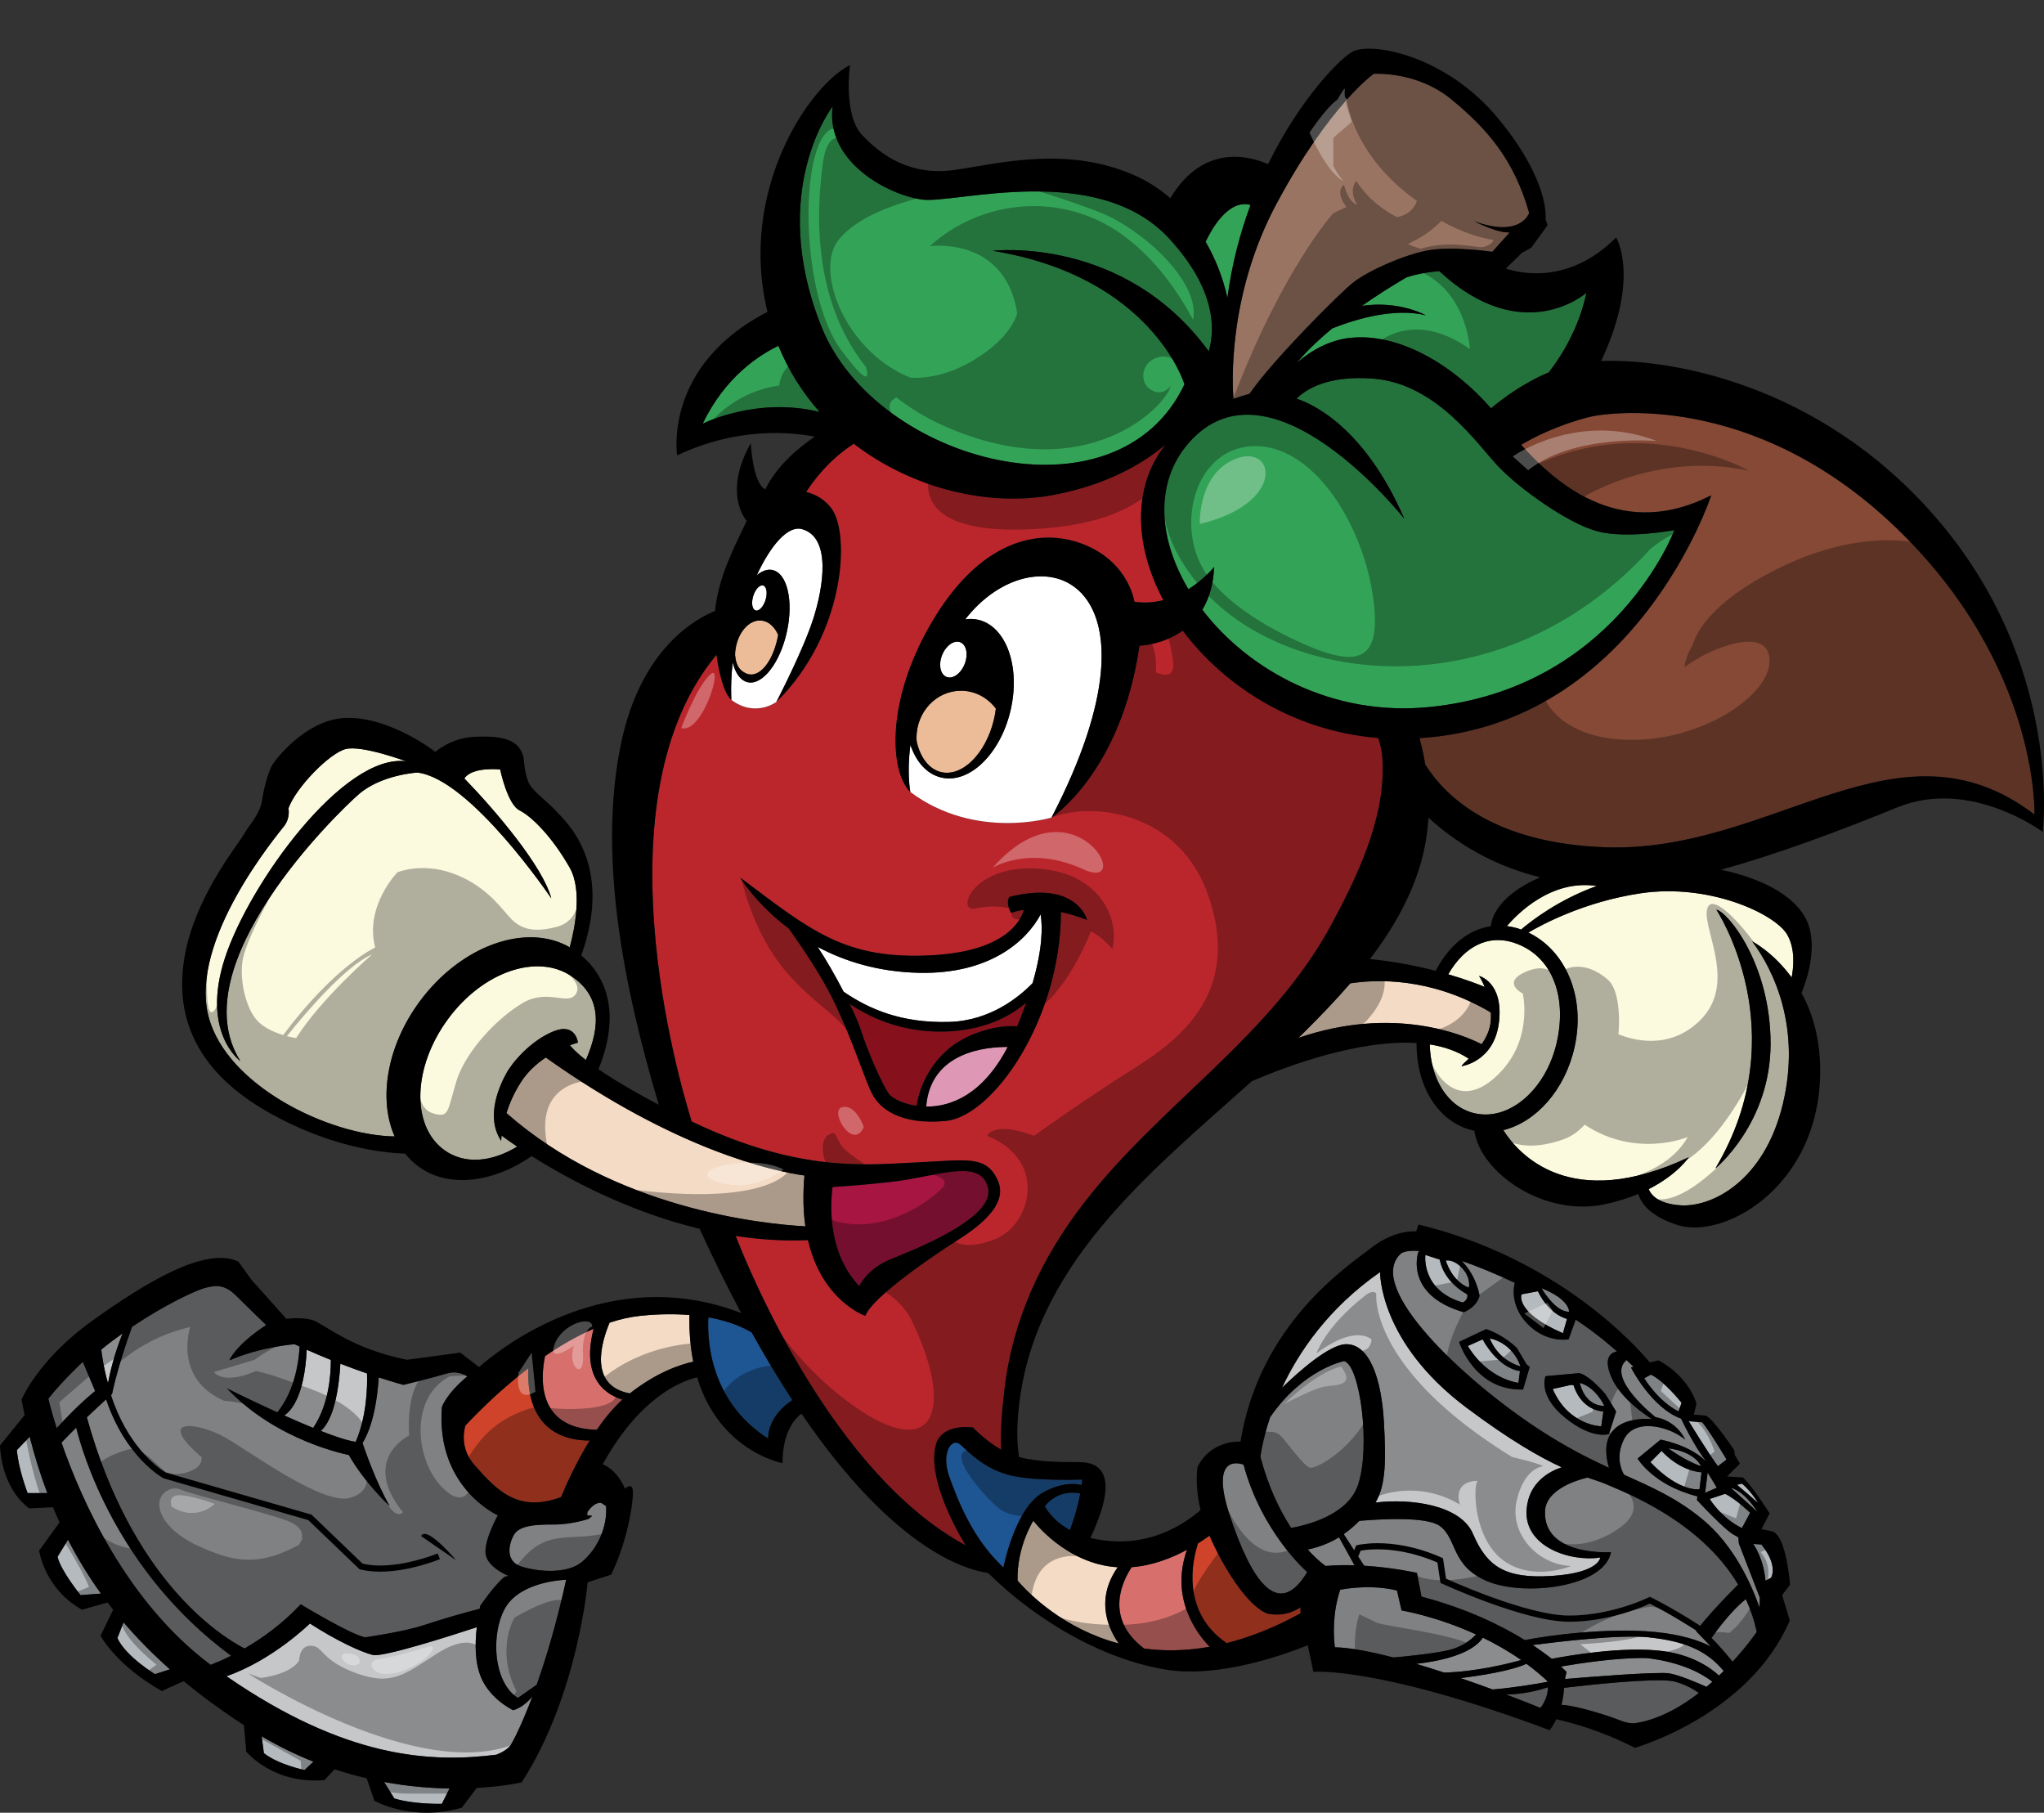 <?xml version="1.0" encoding="utf-8"?>
<!-- Generator: Adobe Illustrator 17.0.0, SVG Export Plug-In . SVG Version: 6.00 Build 0)  -->
<!DOCTYPE svg PUBLIC "-//W3C//DTD SVG 1.1//EN" "http://www.w3.org/Graphics/SVG/1.1/DTD/svg11.dtd">
<svg version="1.1" id="layer_1" xmlns="http://www.w3.org/2000/svg" xmlns:xlink="http://www.w3.org/1999/xlink" x="0px" y="0px"
	 width="200px" height="177.333px" viewBox="0 0 200 177.333" style="enable-background:new 0 0 200 177.333;" xml:space="preserve"
	>
<rect x="0" y="0" width="200" height="177.333" fill="#333333" stroke="none"/>
<path id="color17" style="fill:#9A7463;" d="M124.905,19.931c5.204-9.708,9.508-12.711,9.508-12.711s4.203-0.3,7.606,2.502
	c3.403,2.802,6.106,5.805,7.607,11.109c0,0-0.801,2.502-5.404,0.8c0,0,2.302,1.201,3.503,1.101l-1.701,1.902
	c0,0-4.105-0.601-6.506-0.101c-2.402,0.5-5.705,2.002-7.107,3.103c-1.301,1.022-7.866,7.568-10.158,10.901
	c-0.029,0.004-0.05,0.008-0.05,0.008c-0.528,0.144-1.027,0.306-1.513,0.477C120.597,37.893,120.043,29,124.905,19.931z"/>
<path id="color16" style="fill:#C6C7C9;" d="M161.086,162.201c0,0,3.91,0.301,6.467,2.317c-0.188,0.168-0.381,0.335-0.577,0.501
	c-0.9-0.403-2.66-1.154-3.638-1.317c-1.145-0.19-8.109,0.373-10.209,0.55l0.15-0.7c0,0-0.187-0.195-0.549-0.521
	C154.37,162.746,158.209,162.143,161.086,162.201z M161.31,160.173c-2.788-0.297-8.898,0.438-11.343,0.759
	c0.753,0.497,1.375,0.956,1.867,1.347c1.447-0.28,7.013-1.272,10.902-0.754c2.785,0.371,4.534,1.546,5.466,2.389
	c0.156-0.149,0.309-0.3,0.457-0.448C166.902,161.352,164.643,160.528,161.31,160.173z M145.096,160.207
	c-1.153,1.733-4.601,2.35-6.531,2.561c0.914,0.27,1.833,0.559,2.736,0.854c3.077-0.074,6.214-0.854,7.55-1.226
	C147.607,161.53,146.33,160.807,145.096,160.207z M149.358,162.761c-1.533,0.717-4.685,1.185-6.448,1.4
	c1.114,0.382,2.176,0.762,3.14,1.115c2.171-0.185,4.181-0.525,5.37-0.75c-0.01-0.045-0.018-0.074-0.018-0.074
	C150.746,163.837,150.059,163.277,149.358,162.761z M10.568,135.309c0.184-0.998,0.595-2.789,1.431-4.873
	c-0.699,0.497-1.402,1.025-2.091,1.589C9.908,132.025,10.102,133.767,10.568,135.309z M33.303,133.406
	c-0.268,4.584-1.341,6.093-1.923,6.577c1.418,0.556,2.662,0.969,3.428,1.067c1.095-2.558,1.144-5.456,1.104-6.689
	C35.133,134.092,34.256,133.774,33.303,133.406z M30.011,132.04c-0.22,4.612-1.565,6.02-2.203,6.431
	c0.941,0.421,1.912,0.842,2.836,1.219c1.567-2.303,1.737-5.35,1.728-6.651C31.617,132.734,30.828,132.403,30.011,132.04z"/>
<path id="color15" style="fill:#33A457;" d="M120.098,29.133c-0.426-1.936-1.154-3.8-2.13-5.481c0.52-1.109,2.192-4.214,4.393-3.6
	C121.351,22.775,120.538,25.816,120.098,29.133z M97.132,24.534c0,0,12.832-1.55,21.141,9.834c0.619-2.094,0.742-6.02-3.876-11.035
	c-7.006-7.606-20.917-3.402-24.12-3.803c-3.203-0.4-9.509-3.603-8.808-9.108c0,0-6.405,8.207-1.101,21.518
	c5.304,13.311,28.924,19.616,35.529,5.654C115.897,37.595,112.745,27.086,97.132,24.534z M145.893,39.945
	c0.958-0.811,3.056-2.429,5.65-3.515c1.305-1.683,2.956-4.357,3.687-7.792c0,0-6.194,5.505-14.394-2.111
	c-1.848,0.122-3.221,0.61-3.221,0.61c-1.662,0.975-3.103,1.906-4.354,2.783c3.664-0.539,6.255,0.92,6.255,0.92
	c-3.088-0.741-6.783,0.346-9.162,1.288c-1.601,1.326-2.708,2.462-3.462,3.353c1.412-1.193,3.215-2.241,5.317-2.44
	C137.116,32.579,142.36,35.884,145.893,39.945z M156.231,51.957c-2.902-0.801-7.606-4.204-9.608-6.306
	c-2.002-2.102-6.005-8.106-12.21-8.607c-4.652-0.375-6.772,1.163-7.543,1.956c1.66,0.545,6.677,2.866,10.545,11.756
	c0,0-13.111-16.614-21.117-7.406c-3.363,3.867-2.955,9.355-0.014,14.291c1.579-0.99,2.517-2.181,2.517-2.181
	c-0.071,1.773-0.52,3.135-1.158,4.187c4.501,5.893,12.666,10.465,22.175,9.524c18.215-1.801,24.02-17.314,24.02-17.314
	S159.134,52.758,156.231,51.957z M68.758,41.449c0,0,5.264-2.671,11.44-1.148c-1.654-1.863-3.034-4.024-4.032-6.47
	C74.373,34.685,70.964,36.825,68.758,41.449z"/>
<path id="color14" style="fill:#DE98B6;" d="M98.602,102.42c-2.429,4.669-5.566,5.864-7.978,5.832
	C91.046,102.841,96.607,102.401,98.602,102.42z"/>
<path id="color13" style="fill:#1E5593;" d="M73.558,130.36c1.357,2.445,2.684,4.64,3.971,6.605
	c-2.525,1.662-2.365,3.768-2.365,3.768c-5.927-3.779-5.956-10.134-5.845-11.862C71.396,129.243,72.76,129.875,73.558,130.36z
	 M98.884,144.335c-2.503-0.601-4.004-2.201-4.904-3.002c-0.901-0.801-1.901,0.9-1.102,3.103c0.801,2.201,2.202,6.005,5.305,8.907
	c0,0,1.126-5.855,3.903-7.356c1.584-0.856,2.873-0.931,3.745-0.712c0.023-0.18,0.043-0.359,0.058-0.539
	C105.889,144.736,101.386,144.936,98.884,144.335z M102.236,147.337c0,0,0.609,1.331,2.453,2.34
	c0.216-0.572,0.722-2.011,1.013-3.579C104.867,145.937,103.399,145.921,102.236,147.337z"/>
<path id="color12" style="fill:#CF432A;" d="M57.707,140.919c-1.258,2.022-2.22,4.123-2.807,5.533
	c-4.172,1.567-6.268-0.625-8.461-3.118c-1.205-1.369-1.18-2.825-0.911-3.865c1.073-1.152,3.317-3.434,6.155-5.607
	C51.454,140.248,55.687,140.947,57.707,140.919z M127.229,157.248c-1.593,1.064-3.225,0.599-3.225,0.599
	c-1.987-0.744-4.381-4.67-5.661-7.62c-0.316,0.231-0.691,0.491-1.126,0.764c-0.521,1.596-1.716,6.666,2.807,9.753
	c2.246-0.565,4.662-1.503,7.242-2.92L127.229,157.248z"/>
<path id="color11" style="fill:#D7706D;" d="M60.907,136.914c-0.918,0.833-1.762,1.864-2.518,2.962
	c-5.933-0.136-5.484-5.176-5.058-7.211c1.492-1.025,3.101-1.965,4.757-2.678C56.737,135.159,59.647,136.557,60.907,136.914z
	 M116.142,151.613c-1.488,0.801-3.367,1.543-5.412,1.7c-0.873,1.311-2.732,4.977,1.222,7.962c1.933,0.255,4.072,0.241,6.41-0.176
	C117.101,159.794,114.475,156.348,116.142,151.613z"/>
<path id="color10" style="fill:#854936;" d="M199.067,79.681c-13.411-10.209-25.521,3.803-42.035,3.202
	c-10.942-0.398-15.642-5.012-17.569-8.082c-0.148-0.872-0.34-1.735-0.563-2.59c21.219-1.324,28.541-23.756,28.541-23.756
	c-8.455,4.311-14.71-0.578-18.601-4.943c3.215-1.896,6.646-2.77,7.392-2.863c0.802-0.1,15.112-2.602,29.225,10.909
	C199.567,65.068,199.067,79.681,199.067,79.681z"/>
<path id="color9" style="fill:#FBFADF;" d="M57.323,103.702c-0.835-0.652-1.3-1.128-1.557-1.451
	c0.475-0.174,0.781-0.251,0.781-0.251s-0.2-2.001-2.402-1.101c-2.202,0.9-4.003,3.002-4.603,4.104
	c-0.601,1.101-2.103,4.203-0.501,6.605c0,0,0.001-0.19,0.036-0.521c0.274,0.206,0.795,0.585,1.529,1.083
	c-2.514,1.525-5.181,1.774-7.167,0.313c-3.229-2.376-3.053-8.104,0.396-12.792c3.449-4.688,8.773-6.435,12.094-4.185
	C58.712,97.393,58.864,100.197,57.323,103.702z M148.043,92.195c-2.312-0.726-4.683,0.241-6.337,3.119
	c1.738,0.509,2.993,0.997,3.567,1.232c-0.281-0.664-0.552-1.077-0.552-1.077s2.402,0.601,1.952,4.504
	c-0.451,3.903-3.653,4.328-3.653,4.328c-0.017-0.087,0.285-0.34,0.695-0.73c-1.104-0.732-2.4-1.18-3.816-1.398
	c0.076,3.39,1.755,6.151,4.425,6.745c3.399,0.756,6.985-2.375,8.013-6.993C153.363,97.305,151.777,93.368,148.043,92.195z
	 M55.747,84.885c1.262,2.227,0.487,5.988,0.003,7.787c-4.242-2.44-10.644-0.191-14.699,5.321c-3.224,4.383-4.038,9.567-2.434,13.181
	c-6.451-0.092-16.409-4.961-18.2-11.677c-2.002-7.506,6.806-17.915,7.407-18.716c0.6-0.801,0.4-1.701,0.4-1.701
	c0.701-2.001,4.004-5.405,5.605-5.805s5.905,1.201,5.905,1.201c-6.105-0.801-15.313,11.91-17.715,19.215
	c-2.402,7.307,1.501,10.109,1.501,10.109c-5.905-9.309,9.408-24.22,11.609-26.122c2.202-1.902,5.705-2.102,5.705-2.102
	c5.205,0.6,13.111,12.31,13.111,12.31c-0.829-3.152-5.506-8.636-8.508-11.733c0.771-1.18,3.504-0.877,3.504-0.877
	s0.7,3.402,1.901,4.004C52.044,79.88,54.046,81.883,55.747,84.885z M148.833,90.938c1.05-0.897,3.699-2.931,7.4-4.265
	c-4.441-0.682-7.783,2.739-8.791,3.924c0.383,0.048,0.768,0.131,1.151,0.251C148.676,90.873,148.752,90.909,148.833,90.938z
	 M171.445,92.091c2.102,2.802,4.804,8.407,3.002,15.913c-1.802,7.507-6.905,10.109-10.009,9.908
	c-2.255-0.146-2.921-1.082-3.118-1.584c2.837-1.437,3.919-3.119,3.919-3.119c-11.628,5.486-16.688-0.348-18.145-2.651
	c3.194-0.786,6.036-3.915,6.972-8.123c1.117-5.022-0.953-9.51-4.518-11.204c1.286-0.762,5.45-3.018,10.987-3.844
	c6.706-1,13.111,2.002,14.313,4.004c0.845,1.408,0.649,3.258,0.46,4.234C173.485,93.127,171.445,92.091,171.445,92.091z
	 M167.941,88.989c0,0,7.907,11.909-0.1,25.321c0,0,5.404-4.403,5.404-12.21S169.042,89.189,167.941,88.989z"/>
<path id="color8" style="fill:#F4DBC5;" d="M78.805,119.97c-4.292-0.235-18.651-1.726-29.253-11.084
	c0.281-0.885,0.714-1.914,1.392-2.983c0.675-1.065,1.575-1.862,2.458-2.452c12.821,9.105,22.267,11.115,25.312,11.546
	C78.547,116.895,78.599,118.544,78.805,119.97z M62.653,128.723c-1.002,0.104-2.01,0.34-3.008,0.67
	c-0.786,1.87-2.104,6.169,1.983,6.922c2.582-2.028,4.852-2.811,6.206-3.106c-0.267-1.339-0.41-2.852-0.378-4.566
	C66.089,128.532,64.505,128.531,62.653,128.723z M109.364,153.319c-5.075-0.309-8.254-4.555-8.254-4.555s-1.628,2.543-1.546,5.865
	c1.188,1.36,4.562,4.724,9.912,6.154C108.638,159.627,107.019,156.657,109.364,153.319z M145.879,99.068l-0.256-0.171
	c-5.706-3.272-10.878-3.106-13.501-2.701c-1.451,1.68-2.993,3.274-4.523,4.796c-0.182,0.181-0.368,0.361-0.553,0.541
	c9.359-3.199,16.17-0.281,17.928,0.621c0.422-0.601,0.774-1.308,0.874-2.106C145.89,99.715,145.895,99.387,145.879,99.068z"/>
<path id="color7" style="fill:#A71543;" d="M84.07,125.82c-2.901-3.109-2.893-7.362-2.61-9.698c1.362-0.083,3.406-0.237,5.813-0.511
	c4.403-0.5,8.707-2.401,9.408,0.601c0.7,3.003-7.406,6.105-9.608,7.007C84.871,124.119,84.07,125.82,84.07,125.82z"/>
<path id="color6" style="fill:#EBBC97;" d="M76.143,62.116c-0.044,0.244-0.098,0.489-0.163,0.736
	c-0.625,2.345-1.904,3.488-2.943,3.042c-0.594-0.254-1.025-0.708-1.111-1.825c0.003-0.097,0.003-0.191,0.012-0.288
	c0.166-1.813,1.31-3.19,2.553-3.076C75.206,60.77,75.801,61.317,76.143,62.116z M94.029,67.571c-2.404,0-4.354,2.062-4.354,4.604
	c0,0.137,0.016,0.269,0.027,0.403c0.361,1.544,1.205,2.678,2.389,2.956c2.068,0.487,4.383-1.825,5.168-5.165
	c0.083-0.353,0.142-0.7,0.184-1.045C96.647,68.257,95.415,67.571,94.029,67.571z"/>
<path id="color5" style="fill:#86111D;" d="M93.228,100.873c3.491-0.268,5.78-1.575,7.19-2.79c-0.257,0.729-0.554,1.504-0.896,2.33
	c-1.586-0.208-5.011,0.512-7.12,2.562c-2.002,1.946-2.561,4.178-2.716,5.206c-1.406-0.206-2.43-0.79-2.688-1.152
	c-0.75-1.051-2.102-4.203-2.777-6.306c-0.188-0.588-0.582-1.492-1.08-2.52C84.787,99.333,88.352,101.248,93.228,100.873z"/>
<path id="color4" style="fill:#C6C7C9;" d="M52.094,165.966c-1.071,2.845-1.908,4.406-2.102,4.716
	c-0.375,0.601-1.427,0.977-1.427,0.977c-6.399,0.8-14.703,0.401-26.41-7.681c4.487-1.542,8.17-5.155,8.17-5.155
	c2.552,1.651,4.954,2.777,6.155,3.077c1.014,0.254,8.014-2.006,10.175-2.717c-0.187,1.604-0.201,3.418,0.409,4.894
	c0.901,2.177,3.152,3.228,3.152,3.228C50.974,167.084,51.608,166.533,52.094,165.966z M149.376,147.638
	c0.219-2.689,2.32-3.73,3.436-4.097c-2.098-0.961-5.012-2.611-9.292-5.811c-8.632-6.456-8.481-13.286-8.481-13.286
	c-5.062,3.518-7.957,7.807-9.604,11.326c1.601-1.554,4.637-4.271,6.301-4.271c2.326,0,3.452,3.528,3.678,7.656
	c0.193,3.546,0.218,6.093-0.825,7.835c3.484-0.422,8.327,0.237,9.532,3.05c1.352,3.152,3.078,4.429,7.731,4.128
	c4.654-0.3,4.73-1.802,4.73-1.802C153.654,152.817,149.075,151.316,149.376,147.638z"/>
<path id="color3" style="fill:#808183;" d="M171.894,159.648c0,0-0.882,1.298-2.362,2.909c-0.48-0.582-1.505-1.803-2.066-2.309
	c0,0,1.603-2.402,3.359-3.809C171.283,157.431,171.652,158.498,171.894,159.648z M150.727,167.08
	c0.605-0.778,0.733-1.522,0.736-2.021c-1.686,0.568-3.173,0.698-4.099,0.708C149.388,166.53,150.727,167.08,150.727,167.08z
	 M136.69,155.594c-2.703-0.675-5.555-0.074-5.555-0.074c-0.76,2.278-0.665,4.45-0.523,5.625c1.525,0.042,3.549,0.435,5.73,1.003
	c1.53-0.135,3.816-0.373,5.302-0.698c1.396-0.306,2.282-1.016,2.782-1.558c-3.951-1.804-7.286-2.346-7.286-2.346L136.69,155.594z
	 M4.729,136.829c0,0,0.25,1.1,0.818,2.885c0.862-0.951,2.255-2.402,3.761-3.635l-1.201-2.853
	C8.107,133.226,6.155,135.028,4.729,136.829z M22.616,161.978c-0.778,0.39-1.458,0.68-2.003,0.892
	c-8.214-6.13-12.631-16.08-14.595-21.743c0.448-0.476,0.939-0.974,1.438-1.464C8.032,142.022,11.381,153.714,22.616,161.978z
	 M131.019,150.388l1.516,2.739c-0.921-0.028-1.877-0.017-2.826,0.066c0,0-0.737-0.486-1.746-1.604
	C129.213,151.315,130.192,150.899,131.019,150.388z M170.071,155.012c-3.73-6.274-11.15-9.037-12.813-9.776
	c-0.539-0.239-1.153-0.426-1.925-0.691c-2.276,0.556-4.077,1.675-4.155,3.244c-0.226,4.503,6.455,4.053,6.455,4.053
	c-0.676,3.453-8.482,4.354-12.085,2.853c-3.604-1.501-2.928-4.128-4.654-5.404c-1.265-0.936-5.632-0.701-7.876-0.51
	c-0.476,0.466-0.974,0.906-1.537,1.303l1.998,3.087c2.876,0.177,5.163,0.699,5.163,0.699l0.45,2.326
	c4.443,1.172,7.783,2.814,10.111,4.252c2.13-0.432,8.078-1.249,12.708-0.799c2.681,0.261,4.418,0.872,5.49,1.422l-1.437-1.497
	C167.051,158.065,169.25,155.831,170.071,155.012z M153.039,165.114c-0.034,0.625-0.131,1.181-0.257,1.67
	c1.48,0.048,4.795,1.13,5.676,1.497c0.901,0.375,1.502,0.3,1.502,0.3c2.29-0.343,4.439-1.543,6.267-2.958
	c-1.252-0.925-2.59-1.17-2.59-1.17C161.654,164.142,155.222,164.856,153.039,165.114z M49.767,154.168l-0.375,0.075
	c-0.976,0.751-2.402,2.852-2.402,2.852c-0.018,0.09-0.036,0.192-0.054,0.287c-1.315,0.328-3.696,1.013-5.426,1.589
	c-2.026,0.676-5.78,1.201-5.78,1.201c-1.351-0.225-6.305-3.227-6.305-3.227c-1.817,1.936-3.783,3.333-5.499,4.323
	c-2.488-1.296-11.058-6.79-15.426-22.617c1.332-1.269,2.46-2.273,2.46-2.273c0.522-2.451,1.441-5.153,1.954-6.576
	c3.16-2.125,6.083-3.497,7.054-3.782c1.276-0.375,2.102-0.301,3.153,0.75c1.051,1.052,2.927,2.853,2.927,2.853
	c-3.078,2.027-3.603,3.453-3.603,3.453c3.153-1.351,6.38-1.576,6.38-1.576c0.165,0.077,0.326,0.149,0.489,0.224
	c-0.054,1.182-0.378,4.236-2.179,6.442c-2.66-1.21-4.916-2.338-4.916-2.338c4.904,5.204,11.91,6.506,11.91,6.506
	c1.601,2.803,4.003,5.004,4.003,5.004c-1.335-2.314-2.43-5.491-2.657-6.169c0.487-0.774,1.34-2.646,1.583-6.422
	c1.507,0.491,2.425,0.731,2.425,0.731s2.777-0.676,4.278-1.126c0.799-0.24,1.489,0.01,1.962,0.295
	c-2.081,1.728-2.487,3.008-2.487,3.008c-0.601,7.882,5.479,10.584,5.479,10.584s-1.351,2.401-1.201,3.753
	C47.665,153.343,49.767,154.168,49.767,154.168z M44.588,152.592c0,0-2.853-3.378-3.378-2.327L44.588,152.592z M59.3,147.337
	c0.15,2.053-0.851,4.204-2.352,5.455c-1.502,1.251-4.404,0.951-5.955,0.45c-1.552-0.501-1.251-2.151-0.701-3.103
	c0.551-0.95,2.252-1.001,3.954-1.001c1.701,0,3.353-0.551,3.353-0.551l0.351-0.3l-0.501-0.05c0.008-0.105,0.021-0.22,0.038-0.339
	c0.785-1.094,1.363-0.862,1.363-0.862L59.3,147.337z M49.842,156.72c-1.802,2.103-1.876,7.657,0.826,9.384l1.845-1.287
	c0.911-2.568,1.942-5.975,2.884-10.273C55.396,154.543,51.644,154.619,49.842,156.72z M121.678,143.285c0,0-3.453-1.427-1.351,4.954
	c2.101,6.38,4.729,10.283,7.581,5.555C127.907,153.793,123.478,149.965,121.678,143.285z M131.511,133.151
	c0,0-3.972,0.766-7.227,5.48c-0.789,2.339-0.955,3.902-0.955,3.902c0.806,3.023,1.932,5.289,3.014,6.941
	c1.658-0.301,5.524-1.298,6.52-4.164C134.138,141.633,133.087,133.526,131.511,133.151z M166.841,146.037l0.247-1.979l0.902,1.48
	L166.841,146.037z M170.144,150.992l-0.05-0.601l-0.35-0.2c-0.901-0.4-3.704-3.453-3.704-3.453l0.05-0.35
	c-4.354-1.102-5.854-3.704-5.854-3.704l2.252-1.852c2.797,0.6,4.124,1.772,4.547,2.22c-1.213-1.428-2.545-4.271-2.545-4.271
	c-2.902-1.051-4.904-5.004-4.904-5.004l0.249-0.074c-0.232-0.227-0.461-0.444-0.685-0.653c-2.072,1.737,2.838,5.582,2.838,5.582
	c2.151,0.4,2.902,2.202,2.902,2.202c-1.402-1.201-4.904-2.252-6.006,0c-0.765,1.565-0.322,2.814,0.02,3.431
	c2.774,1.247,5.154,2.287,7.662,4.35c3.11,2.559,4.811,6.39,5.598,8.65l0.032-0.968L170.144,150.992z M143.038,123.357
	c1.484,1.525,1.734,3.414,1.734,3.414c-0.301,1.151-1.552,1.601-1.552,1.601c-5.854-1.701-4.453-5.854-4.453-5.854
	s0.032-0.059,0.101-0.141c-1.431-0.103-1.803,0.266-1.803,0.266c-3.603,3.303,6.38,12.535,13.512,17.189
	c2.626,1.714,4.855,2.836,6.855,3.763c-1.555-5.432,4.204-4.764,4.204-4.764c-1.601-1.051-3.602-2.651-4.203-4.753
	c-0.399-1.395,0.282-1.774,0.785-1.873c-1.906-1.683-3.389-2.688-4.043-3.104l-0.696,1.925c0,0-2.201,0.4-4.054-1.552
	c-1.749-1.844-1.265-3.775-1.206-3.982C146.137,124.517,144.431,123.831,143.038,123.357z M151.227,134.627l3.303-0.3
	c1.051,0.249,2.553,2.052,2.553,2.052l1.051,1.701l-0.701,2.202c0,0-1.601,0.601-4.303-1.602
	C150.427,136.479,151.227,134.627,151.227,134.627z M148.426,131.875l0.95,1.601l0.301,0.251l-0.65,2.202
	c-4.754,0.149-6.256-4.654-6.256-4.654l2.652-1.252C147.275,130.673,148.426,131.875,148.426,131.875z"/>
<path id="color2" style="fill:#B5BABE;" d="M152.93,130.424c-4.754-2.053-4.054-3.804-4.054-3.804l1.601-0.3
	c1.15,2.352,2.852,2.702,2.852,2.702L152.93,130.424z M170.444,145.136l-0.482,0.121c0.604,0.493,1.419,1.207,2.074,1.788
	C171.253,145.761,170.444,145.136,170.444,145.136z M172.346,151.091l-0.801-0.05c0,0,1.001,1.301,1.201,3.603l0.55-0.3
	C173.296,154.344,174.047,153.193,172.346,151.091z M1.651,141.858c0.15,1.877,1.051,4.204,1.051,4.204h1.929
	c-0.666-1.76-1.239-3.594-1.727-5.514L1.651,141.858z M5.63,152.291c0.3,1.352,2.252,3.754,2.252,3.754l1.997-0.149
	c-1.208-1.678-2.279-3.431-3.224-5.271L5.63,152.291z M12.09,158.707l-0.605,1.541c0.826,1.802,3.678,3.528,3.678,3.528l1.467-0.47
	C14.968,161.834,13.458,160.305,12.09,158.707z M25.822,171.508c1.426,1.126,3.979,1.651,3.979,1.651l0.869-0.82
	c-1.667-0.662-3.367-1.483-5.068-2.488L25.822,171.508z M38.582,175.937c1.952,0.601,4.654,0.525,4.654,0.525l0.751-1.501
	c-1.884-0.029-4.053-0.201-6.405-0.637L38.582,175.937z M169.343,145.537l2.603,2.352
	C171.945,147.888,170.795,145.937,169.343,145.537z M166.44,143.435c0,0-0.5-1.401-3.203-1.752
	C163.237,141.683,164.84,142.885,166.44,143.435z M162.588,141.934l-1.102,1.101c2.853,3.002,4.805,2.652,4.805,2.652l0.2-1.651
	C164.189,143.835,162.588,141.934,162.588,141.934z M153.53,128.322c0,0,0.1-1.2-2.702-2.302
	C150.828,126.02,152.179,128.372,153.53,128.322z M167.291,146.637c0,0,1.101,1.852,3.153,2.853l0.801-1.501
	c0,0-1.452-1.401-2.453-1.852L167.291,146.637z M168.942,142.785c0,0-1.852-3.104-2.401-3.653l-1.301-0.1
	c0,0,1.951,3.202,2.853,4.403L168.942,142.785z M164.239,138.081l0.3-0.851c0,0-1.701-2.152-3.003-2.753l-0.65,0.35
	C160.886,134.828,162.186,137.03,164.239,138.081z M145.773,130.924c0,0,0.65,2.053,3.002,2.753
	C148.775,133.677,148.176,131.474,145.773,130.924z M153.979,135.528l-0.249-0.05l-1.802,0.401c1.552,3.603,4.753,3.652,4.753,3.652
	l0.201-1.451C154.581,137.879,153.979,135.528,153.979,135.528z M145.072,131.025l-1.45,0.649c2.002,3.304,4.954,3.604,4.954,3.604
	l0.149-1.15C146.474,133.777,145.072,131.025,145.072,131.025z M154.58,135.279c0,0,0.4,2.252,2.402,2.252
	C156.982,137.531,156.182,135.729,154.58,135.279z M143.722,125.97c0,0,0.199-0.75-0.4-1.602c-0.601-0.851-1.401-1.15-1.852-1.051
	C141.47,123.318,142.02,125.319,143.722,125.97z M140.869,123.218l-1.401-0.451c0,0-0.45,3.453,3.653,4.654
	c0,0,0.551-0.2,0.45-0.801C143.571,126.621,141.319,125.52,140.869,123.218z"/>
<path id="color1" style="fill:#BB262C;" d="M134.849,72.187c-8.203-0.657-15.034-5.047-19.114-10.498
	c-2.001,1.413-4.24,1.478-4.24,1.478c-1.802,12.41-8.607,16.814-8.607,16.814s-7.456,2.252-13.812-2.502
	c-2.102-2.102-2.402-9.308,2.402-17.114c4.804-7.807,10.608-8.808,14.812-7.006c4.204,1.801,4.705,5.504,4.705,5.504
	c1.024,0.156,1.974,0.066,2.839-0.155c-2.814-5.279-3.096-11.048,0.227-15.235c-2.118,1.796-5.601,3.914-10.923,4.931
	c-6.286,1.202-13.821-0.56-19.598-4.998c-2.481,1.594-4.036,3.741-4.658,4.721c0.897,0.222,1.778,0.683,2.487,1.629
	c1.745,2.327,1.424,11.603-4.783,18.276c-0.071-0.039-0.157-0.067-0.249-0.09c-0.228,0.452-0.372,0.73-0.372,0.73
	s-2.051,1.551-4.403-0.2c-0.004-0.078-0.004-0.158-0.007-0.237c-0.004-0.11-0.003-0.222-0.006-0.332L71.3,68.168
	c-0.311-0.461-0.835-1.571-1.194-4.111c-11.675,14.037-3.74,41.442-2.424,45.652c10.729,5.149,17.507,4.196,22.094,4.001
	c4.704-0.2,6.807-0.801,7.907,1.901c1.101,2.703-3.203,5.205-4.604,6.105c-1.4,0.901-7.706,5.104-8.407,7.006
	c0,0-4.214-1.412-5.613-7.407c-2.417,0.104-4.787-0.062-7.074-0.412c1.419,3.652,9.534,23.283,22.502,30.276
	c-1.314-2.205-3.721-6.815-2.908-9.846c0,0,0.3-2.002,3.603-1.702c0,0,1.238,1.309,2.782,2.191
	c-0.095-2.107,0.134-4.287,0.333-5.973c0.8-6.773,3.614-12.777,7.753-18.145c7.541-9.779,18.361-16.298,24.294-27.371
	c2.454-4.579,5.03-9.981,4.963-15.315C135.293,74.105,135.195,73.082,134.849,72.187z M103.81,89.219
	c-0.033,10.561-6.665,19.992-11.257,20.437c-4.653,0.45-6.53-1.351-7.206-2.627c-0.676-1.276-1.876-5.18-3.753-9.083
	c-1.146-2.383-3.071-5.235-4.4-7.101c-3.238-2.433-4.758-4.984-4.758-4.984c6.831,5.105,10.209,8.107,18.916,7.581
	c6.997-0.422,8.516-3.314,8.843-4.435c-0.831,0.109-1.261,0.308-1.261,0.308c-0.601-1.126-0.15-1.576-0.15-1.576
	c6.605-1.651,7.581,2.252,7.581,2.252C105.426,89.628,104.575,89.383,103.81,89.219z"/>
<path id="fill" style="fill:#FFFFFF;" d="M74.848,58.862c-0.254,0.651-0.702,1.016-1.003,0.814
	c-0.299-0.201-0.337-0.891-0.084-1.543c0.253-0.651,0.701-1.016,1.002-0.814C75.062,57.52,75.101,58.211,74.848,58.862z
	 M101.826,89.456c0.191,1.211,0.193,3.332-0.79,6.719c-1.269,1.313-4.113,3.69-8.183,3.799c-4.7,0.125-7.829-1.269-10.307-2.954
	c-0.784-1.515-1.709-3.134-2.543-4.388c2.608,1.39,5.921,2.462,9.997,2.537C96.799,95.294,100.4,92.115,101.826,89.456z
	 M94.391,64.963c-0.37,0.938-1.166,1.501-1.776,1.26c-0.61-0.242-0.805-1.197-0.434-2.135c0.372-0.938,1.167-1.502,1.778-1.26
	C94.569,63.07,94.763,64.026,94.391,64.963z M103.973,77.798c-0.337,0.709-0.698,1.436-1.086,2.183c0,0-7.456,2.252-13.812-2.502
	c0,0-0.103-0.51-0.143-1.412c-0.035-0.79-0.023-1.878,0.148-3.201c0.562,1.662,1.612,2.863,3.014,3.193
	c2.742,0.645,5.778-2.286,6.78-6.546c1.003-4.261-0.408-8.238-3.15-8.883c-0.424-0.1-0.854-0.104-1.283-0.042
	C101.149,51.967,114.297,56.051,103.973,77.798z M78.466,51.757c-1.359-0.375-3.047,1.555-4.418,4.515
	c0.595-0.493,1.215-0.676,1.771-0.437c1.377,0.59,1.849,3.493,1.052,6.482c-0.796,2.99-2.56,4.936-3.937,4.346
	c-0.591-0.254-1.014-0.934-1.242-1.864c-0.118,1.044-0.167,2.085-0.145,3.102c0.003,0.11,0.002,0.222,0.006,0.332
	c0.003,0.079,0.003,0.159,0.007,0.237c2.353,1.752,4.403,0.2,4.403,0.2s0.145-0.278,0.372-0.73c0.004-0.009,0.008-0.016,0.012-0.025
	c0.761-1.512,2.455-4.983,3.22-7.352C80.568,57.462,81.369,52.558,78.466,51.757z"/>
<path id="outline" d="M189.359,50.556c-11.496-13.23-26.234-15.479-32.691-15.243c3.866-8.21,1.465-12.08,1.465-12.08
	c-4.521,4.52-9.168,3.572-10.799,3.036l1.592-1.535l0.9-0.5l1.602-2.202l-0.2-0.6c0,0,0.5-3.604-4.604-9.809
	c-5.105-6.205-12.312-7.506-14.213-6.605c-1.142,0.541-5.133,4.513-8.336,11.043c-1.561-0.701-6.257-2.189-9.566,3.332
	c-0.956-0.837-2-1.54-3.115-2.065c-6.806-3.203-13.711-1.301-18.015-0.7c-4.304,0.601-7.106-1.401-9.008-3.403
	S83.17,6.369,83.17,6.369c-4.03,2.015-10.953,12.314-8.075,24.143c-10.251,5.274-8.839,14.039-8.839,14.039
	c5.872-2.789,11.095-2.295,13.464-1.833c-1.8,1.228-3.763,2.96-4.841,5.155c-1.242-0.608-1.417-4.524-1.417-4.524
	c-2.803,5.004-0.4,7.606-0.4,7.606c-1.318,2.794-2.753,5.469-3.101,8.814c-1.957,0.791-7.221,3.715-9.16,12.804
	c-2.346,10.998,0.181,23.854,3.657,35.499c-2.689-1.421-4.577-2.567-5.9-3.475c1.937-4.729,1.257-8.649-1.681-11.131
	c3.243-9.07-1.649-13.207-2.431-14.088c-0.801-0.9-2.102-1.801-2.603-2.602c-0.501-0.801-0.601-2.602-0.601-2.602
	c-0.4-1.802-1.901-2.202-4.704-2.102c-1.925,0.069-3.283,0.941-3.945,1.479c-2.58-1.93-6.283-3.622-9.266-3.281
	c-3.503,0.401-6.305,3.903-6.705,4.604c-0.4,0.7-0.801,2.202-1.001,3.503c-0.2,1.301-1.301,2.401-1.801,3.302
	c-0.5,0.9-4.204,5.404-5.505,10.709c-1.301,5.305-0.5,11.71,8.107,16.515c5.661,3.159,10.541,3.851,13.22,3.954
	c0.377,0.469,0.807,0.894,1.302,1.257c2.943,2.166,7.337,1.575,11.085-1.016c3.436,2.172,9.37,5.41,16.426,7.11
	c1.378,3.005,2.734,5.744,4.063,8.238c-12.821-4.919-23.233,3.175-25.648,5.292l-1.832-1.416l-5.204,0.7
	c-5.605-1.102-8.207-3.603-9.308-3.903c-1.101-0.3-2.502-0.1-2.502-0.1l-3.403-3.804l-1.301-1.802
	c-3.203-1.501-9.008,2.003-14.312,5.806c-5.305,3.803-6.906,7.706-6.906,7.706c0.097,0.507,0.2,1.008,0.307,1.504L0,141.408
	c0,0,0,3.979,2.852,6.155l2.329-0.117c0.208,0.502,0.423,0.998,0.647,1.487l-2,2.759c0,0,0.525,3.753,4.204,5.779l2.493-0.703
	c0.18,0.237,0.363,0.475,0.549,0.709l-1.24,2.547c0,0,1.576,2.927,6.005,5.404l2.132-0.969c1.796,1.487,3.759,2.919,5.895,4.309
	l0.23,2.59c0,0,2.628,3.228,7.657,2.777l0.985-1.051c1.069,0.352,2.118,0.642,3.141,0.881l0.753,2.196c0,0,3.678,2.103,8.558,0.676
	l1.459-1.927c2.729-0.15,4.396-0.55,4.396-0.55c5.505-8.507,6.455-19.566,6.455-19.566l2.303-0.751
	c1.751-3.603,2.252-7.707,2.102-8.357c-0.15-0.65-0.751-0.05-0.751-0.05c-0.643-1.49-1.539-2.124-2.176-2.396
	c3.64-6.577,7.689-8.136,9.234-8.501c2.188,7.278,8.354,8.396,8.354,8.396c0-3.148,1.296-4.436,1.852-4.844
	c8.834,12.956,15.724,15.215,18.26,15.587c5.132,5.039,11.658,8.558,17.521,9.473c5.1,0.797,11.4-1.449,13.759-2.398l0.553,2.599
	c0,0,6.23-0.601,23.12,5.705c0,0,0.316-0.369,0.649-1.069c1.299,0.287,4.38,1.088,7.683,2.796c0,0,11.184-3.153,15.162-12.461
	l-0.75-2.48l0.776-0.998c0,0-0.35-4.954-1.802-5.254l-1.001-0.2l0.5-0.951l0.301-0.6c0,0-1.602-2.553-2.603-3.504l-1.551-0.1
	l1.251-1.251l-0.5-0.851l-0.051-0.45c0,0-2.001-3.054-2.802-3.403l-1.151-0.101l0.25-1.051c0,0-0.601-2.552-3.703-4.253
	l-0.854,0.213c-1.43-1.719-9.046-10.202-22.642-13.5l-0.226,0.676c0,0-2.026-0.226-4.354,1.576
	c-2.327,1.802-10.959,7.432-12.836,18.991c0,0-2.853-0.226-4.203,2.477c0,0-0.302,1.773,0.299,4.214
	c-1.51,1.302-4.229,3.067-7.881,3.067c-1.122,0-2.081-0.133-2.906-0.343l0.105-0.207c2.802-6.105,0.801-7.206-1.201-7.206
	c-1.698,0-4.039-0.006-5.872-0.494c-0.25-1.466-0.206-3.011-0.069-4.474c1.322-14.223,12.786-23.283,22.845-32.301
	c3.617-1.547,10.504-4.077,16.11-3.726c-0.031,4.249,2.126,7.799,5.596,8.571c0.02,0.004,0.04,0.005,0.06,0.009
	c0.585,4.114,6.821,8.461,12.775,7.192c1.256-0.269,2.334-0.622,3.268-1.014c0.257,0.89,1.108,2.139,3.737,3.016
	c4.504,1.501,13.312-3.403,14.013-13.712c0.263-3.865-0.601-6.802-1.782-8.964c0.834-2.014,1.568-5.189,0.38-7.35
	c-1.659-3.018-6.16-4.271-8.277-4.707c5.368-1.447,11.801-3.862,17.286-6.102c7.106-2.902,14.211,2.402,14.211,2.402
	S201.971,65.068,189.359,50.556z M51.684,133.862c-0.229,6.386,4.004,7.085,6.023,7.058c-1.258,2.022-2.22,4.123-2.807,5.533
	c-4.172,1.567-6.268-0.625-8.461-3.118c-1.205-1.369-1.18-2.825-0.911-3.865C46.602,138.317,48.846,136.036,51.684,133.862z
	 M35.913,134.361c0.04,1.233-0.009,4.132-1.104,6.689c-0.766-0.099-2.01-0.512-3.428-1.067c0.581-0.484,1.655-1.993,1.923-6.577
	C34.256,133.774,35.133,134.092,35.913,134.361z M32.372,133.038c0.009,1.302-0.161,4.349-1.728,6.651
	c-0.925-0.377-1.895-0.798-2.836-1.219c0.638-0.41,1.983-1.818,2.203-6.431C30.828,132.403,31.617,132.734,32.372,133.038z
	 M19.967,126.02c1.276-0.375,2.102-0.301,3.153,0.75c1.051,1.052,2.927,2.853,2.927,2.853c-3.078,2.027-3.603,3.453-3.603,3.453
	c3.153-1.351,6.38-1.576,6.38-1.576c0.165,0.077,0.326,0.149,0.489,0.224c-0.054,1.182-0.378,4.236-2.179,6.442
	c-2.66-1.21-4.916-2.338-4.916-2.338c4.904,5.204,11.91,6.506,11.91,6.506c1.601,2.803,4.003,5.004,4.003,5.004
	c-1.335-2.314-2.43-5.491-2.657-6.169c0.487-0.774,1.34-2.646,1.583-6.422c1.507,0.491,2.425,0.731,2.425,0.731
	s2.777-0.676,4.278-1.126c0.799-0.24,1.489,0.01,1.962,0.295c-2.081,1.728-2.487,3.008-2.487,3.008
	c-0.601,7.882,5.479,10.584,5.479,10.584s-1.351,2.401-1.201,3.753c0.15,1.352,2.252,2.177,2.252,2.177l-0.375,0.075
	c-0.976,0.751-2.402,2.852-2.402,2.852c-0.018,0.09-0.036,0.192-0.054,0.287c-1.315,0.328-3.696,1.013-5.426,1.589
	c-2.026,0.676-5.78,1.201-5.78,1.201c-1.351-0.225-6.305-3.227-6.305-3.227c-1.817,1.936-3.783,3.333-5.499,4.323
	c-2.488-1.296-11.058-6.79-15.426-22.617c0.748-0.712,1.423-1.333,1.879-1.748c0.969,2.872,2.369,4.802,3.531,6.008
	c1.138,1.18,2.042,1.678,2.063,1.689l0.028,0.015l14.171,4.092l0.017,0.017l4.138,3.971l0.855,0.821l0.079,0.02
	c0.629,0.151,1.286,0.214,1.94,0.214c2.937-0.004,5.834-1.225,5.853-1.229l-0.231-0.554c0,0-0.041,0.017-0.123,0.049
	c-0.572,0.226-3.07,1.136-5.498,1.134c-0.592,0-1.176-0.059-1.727-0.186l-0.523-0.501l-4.44-4.263l-0.029-0.028l-14.249-4.113
	c-0.026-0.016-0.088-0.053-0.165-0.103c-0.739-0.472-3.622-2.575-5.203-7.49c0.056-0.05,0.096-0.086,0.096-0.086
	c0.522-2.451,1.441-5.153,1.954-6.576C16.073,127.677,18.997,126.305,19.967,126.02z M11.999,130.436
	c-0.836,2.084-1.247,3.875-1.431,4.873c-0.465-1.542-0.66-3.284-0.66-3.284C10.597,131.461,11.3,130.933,11.999,130.436z
	 M2.702,146.062c0,0-0.9-2.327-1.051-4.204l1.252-1.31c0.488,1.92,1.061,3.754,1.727,5.514H2.702z M5.547,139.713
	c-0.568-1.785-0.818-2.885-0.818-2.885c1.426-1.801,3.378-3.603,3.378-3.603l1.201,2.853C7.802,137.311,6.409,138.762,5.547,139.713
	z M7.882,156.045c0,0-1.952-2.402-2.252-3.754l1.025-1.666c0.945,1.84,2.017,3.593,3.224,5.271L7.882,156.045z M15.163,163.777
	c0,0-2.852-1.727-3.678-3.528l0.605-1.541c1.368,1.598,2.877,3.127,4.54,4.6L15.163,163.777z M6.018,141.126
	c0.448-0.476,0.939-0.974,1.438-1.464c0.577,2.359,3.925,14.052,15.16,22.315c-0.778,0.39-1.458,0.68-2.003,0.892
	C12.399,156.74,7.981,146.79,6.018,141.126z M29.8,173.16c0,0-2.552-0.525-3.979-1.651l-0.221-1.657
	c1.702,1.005,3.401,1.826,5.068,2.488L29.8,173.16z M43.236,176.462c0,0-2.702,0.075-4.654-0.525l-1-1.612
	c2.353,0.436,4.521,0.607,6.405,0.637L43.236,176.462z M49.992,170.682c-0.375,0.601-1.427,0.977-1.427,0.977
	c-6.399,0.8-14.703,0.401-26.41-7.681c4.487-1.542,8.17-5.155,8.17-5.155c2.552,1.651,4.954,2.777,6.155,3.077
	c1.014,0.254,8.014-2.006,10.175-2.717c-0.187,1.604-0.201,3.418,0.409,4.894c0.901,2.177,3.152,3.228,3.152,3.228
	c0.757-0.22,1.392-0.771,1.877-1.338C51.022,168.811,50.185,170.373,49.992,170.682z M52.513,164.817l-1.845,1.287
	c-2.702-1.727-2.628-7.281-0.826-9.384c1.802-2.102,5.555-2.177,5.555-2.177C54.455,158.842,53.424,162.248,52.513,164.817z
	 M59.3,147.337c0.15,2.053-0.851,4.204-2.352,5.455c-1.502,1.251-4.404,0.951-5.955,0.45c-1.552-0.501-1.251-2.151-0.701-3.103
	c0.551-0.95,2.252-1.001,3.954-1.001c1.701,0,3.353-0.551,3.353-0.551l0.351-0.3l-0.501-0.05c0.008-0.105,0.021-0.22,0.038-0.339
	c0.785-1.094,1.363-0.862,1.363-0.862L59.3,147.337z M58.389,139.875c-5.933-0.136-5.484-5.176-5.058-7.211
	c1.492-1.025,3.101-1.965,4.757-2.678c-1.351,5.172,1.56,6.57,2.819,6.927C59.989,137.747,59.145,138.778,58.389,139.875z
	 M61.629,136.315c-4.088-0.753-2.77-5.052-1.983-6.922c0.998-0.33,2.006-0.566,3.008-0.67c1.852-0.192,3.436-0.191,4.804-0.081
	c-0.032,1.715,0.111,3.228,0.378,4.566C66.48,133.503,64.211,134.287,61.629,136.315z M155.23,28.638
	c-0.731,3.435-2.383,6.11-3.687,7.792c-2.595,1.086-4.692,2.704-5.65,3.515c-3.532-4.061-8.776-7.367-13.682-6.904
	c-2.102,0.198-3.905,1.247-5.317,2.44c0.754-0.891,1.861-2.027,3.462-3.353c2.379-0.942,6.074-2.029,9.162-1.288
	c0,0-2.591-1.46-6.255-0.92c1.251-0.877,2.691-1.808,4.354-2.783c0,0,1.373-0.488,3.221-0.61
	C149.036,34.144,155.23,28.638,155.23,28.638z M145.864,90.614c-2.062,0.295-3.986,1.715-5.395,4.358
	c-1.816-0.474-4.013-0.919-6.421-1.147c2.163-2.841,3.965-5.928,4.957-9.34c0.427-1.469,0.673-2.975,0.763-4.492
	c3.487,3.172,7.276,4.932,10.93,5.827C149.061,86.528,146.198,88.114,145.864,90.614z M156.233,86.673
	c-3.701,1.334-6.351,3.368-7.4,4.265c-0.081-0.029-0.157-0.065-0.239-0.09c-0.384-0.12-0.769-0.203-1.151-0.251
	C148.45,89.413,151.792,85.992,156.233,86.673z M116.284,57.641c-2.941-4.936-3.35-10.424,0.014-14.291
	c8.006-9.207,21.117,7.406,21.117,7.406c-3.868-8.89-8.885-11.211-10.545-11.756c0.771-0.793,2.891-2.331,7.543-1.956
	c6.205,0.5,10.208,6.505,12.21,8.607c2.002,2.102,6.706,5.505,9.608,6.306c2.902,0.8,7.607-0.1,7.607-0.1
	s-5.806,15.513-24.02,17.314c-9.509,0.94-17.674-3.632-22.175-9.524c0.639-1.052,1.087-2.414,1.158-4.187
	C118.801,55.46,117.863,56.651,116.284,57.641z M124.905,19.931c5.204-9.708,9.508-12.711,9.508-12.711s4.203-0.3,7.606,2.502
	c3.403,2.802,6.106,5.805,7.607,11.109c0,0-0.801,2.502-5.404,0.8c0,0,2.302,1.201,3.503,1.101l-1.701,1.902
	c0,0-4.105-0.601-6.506-0.101c-2.402,0.5-5.705,2.002-7.107,3.103c-1.301,1.022-7.866,7.568-10.158,10.901
	c-0.029,0.004-0.05,0.008-0.05,0.008c-0.528,0.144-1.027,0.306-1.513,0.477C120.597,37.893,120.043,29,124.905,19.931z
	 M122.36,20.052c-1.01,2.723-1.822,5.764-2.263,9.081c-0.426-1.936-1.154-3.8-2.13-5.481
	C118.487,22.543,120.16,19.438,122.36,20.052z M81.469,10.422c-0.701,5.505,5.604,8.708,8.808,9.108
	c3.203,0.401,17.114-3.803,24.12,3.803c4.618,5.015,4.495,8.941,3.876,11.035c-8.309-11.385-21.141-9.834-21.141-9.834
	c15.613,2.552,18.766,13.061,18.766,13.061c-6.605,13.962-30.226,7.657-35.529-5.654C75.063,18.629,81.469,10.422,81.469,10.422z
	 M68.758,41.449c2.206-4.624,5.615-6.764,7.408-7.618c0.998,2.446,2.378,4.607,4.032,6.47
	C74.021,38.778,68.758,41.449,68.758,41.449z M73.761,58.134c0.253-0.651,0.701-1.016,1.002-0.814
	c0.3,0.201,0.338,0.892,0.085,1.542c-0.254,0.651-0.702,1.016-1.003,0.814C73.546,59.475,73.508,58.785,73.761,58.134z
	 M71.936,63.781c0.166-1.813,1.31-3.19,2.553-3.076c0.717,0.066,1.312,0.612,1.653,1.411c-0.044,0.244-0.098,0.489-0.163,0.736
	c-0.625,2.345-1.904,3.488-2.943,3.042c-0.594-0.254-1.025-0.708-1.111-1.825C71.928,63.973,71.928,63.878,71.936,63.781z
	 M38.617,111.174c-6.451-0.092-16.409-4.961-18.2-11.677c-2.002-7.506,6.806-17.915,7.407-18.716c0.6-0.801,0.4-1.701,0.4-1.701
	c0.701-2.001,4.004-5.405,5.605-5.805s5.905,1.201,5.905,1.201c-6.105-0.801-15.313,11.91-17.715,19.215
	c-2.402,7.307,1.501,10.109,1.501,10.109c-5.905-9.309,9.408-24.22,11.609-26.122c2.202-1.902,5.705-2.102,5.705-2.102
	c5.205,0.6,13.111,12.31,13.111,12.31c-0.829-3.152-5.506-8.636-8.508-11.733c0.771-1.18,3.504-0.877,3.504-0.877
	s0.7,3.402,1.901,4.004c1.201,0.6,3.203,2.603,4.904,5.604c1.262,2.227,0.487,5.988,0.003,7.787
	c-4.242-2.44-10.644-0.191-14.699,5.321C37.827,102.376,37.013,107.561,38.617,111.174z M43.439,112.484
	c-3.229-2.376-3.053-8.104,0.396-12.792c3.449-4.688,8.773-6.435,12.094-4.185c2.783,1.887,2.936,4.69,1.395,8.195
	c-0.835-0.652-1.3-1.128-1.557-1.451c0.475-0.174,0.781-0.251,0.781-0.251s-0.2-2.001-2.402-1.101
	c-2.202,0.9-4.003,3.002-4.603,4.104c-0.601,1.101-2.103,4.203-0.501,6.605c0,0,0.001-0.19,0.036-0.521
	c0.274,0.206,0.795,0.585,1.529,1.083C48.093,113.696,45.426,113.945,43.439,112.484z M49.552,108.886
	c0.281-0.885,0.714-1.914,1.392-2.983c0.675-1.065,1.575-1.862,2.458-2.452c12.821,9.105,22.267,11.115,25.312,11.546
	c-0.167,1.898-0.115,3.548,0.091,4.974C74.513,119.735,60.153,118.245,49.552,108.886z M75.163,140.733
	c-5.927-3.779-5.956-10.134-5.845-11.862c2.078,0.372,3.441,1.005,4.239,1.489c1.357,2.445,2.684,4.64,3.971,6.605
	C75.003,138.626,75.163,140.733,75.163,140.733z M127.963,151.589c1.25-0.275,2.23-0.691,3.057-1.201l1.516,2.739
	c-0.921-0.028-1.877-0.017-2.826,0.066C129.709,153.193,128.972,152.706,127.963,151.589z M151.178,147.789
	c0.078-1.569,1.879-2.688,4.155-3.244c0.771,0.266,1.386,0.452,1.925,0.691c1.663,0.739,9.083,3.502,12.813,9.776
	c-0.73,0.73-2.547,2.574-3.705,4.035c-2.911-1.872-4.792-2.769-4.801-2.773l-0.133-0.063l-0.131,0.066l-0.037,0.018
	c-0.157,0.076-0.806,0.375-1.776,0.706c-1.439,0.489-3.595,1.046-5.959,1.045c-2.072,0.004-5.143-0.911-7.666-1.834
	c-1.264-0.46-2.395-0.921-3.209-1.267c-0.35-0.148-0.636-0.273-0.855-0.37c-0.036-0.016-0.074-0.033-0.106-0.047
	c-0.083-0.038-0.147-0.066-0.201-0.091l-0.301-2.004l-0.151-0.066c-2.572-1.141-4.772-1.402-6.243-1.401
	c-1.22,0-1.938,0.179-1.958,0.184l-0.149,0.037l-0.188,0.473l-1.022-1.577c0.563-0.396,1.062-0.837,1.537-1.303
	c2.244-0.191,6.611-0.426,7.876,0.51c1.727,1.276,1.051,3.903,4.654,5.404c3.602,1.501,11.409,0.601,12.085-2.853
	C157.633,151.841,150.952,152.291,151.178,147.789z M140.946,154.848l0.146,0.068c0.005,0.002,2.013,0.931,4.565,1.861
	c2.556,0.929,5.64,1.866,7.871,1.869c1.398,0,2.716-0.187,3.866-0.44c2.072-0.454,3.6-1.124,4.038-1.329
	c0.455,0.227,2.147,1.098,4.565,2.649c-0.01,0.015-0.023,0.031-0.034,0.045l1.437,1.497c-1.072-0.55-2.81-1.161-5.49-1.422
	c-4.63-0.45-10.578,0.367-12.708,0.799c-2.328-1.438-5.668-3.08-10.111-4.252l-0.45-2.326c0,0-2.287-0.523-5.163-0.699l-0.577-0.893
	l0.229-0.574c0.252-0.048,0.829-0.136,1.666-0.136c1.371,0,3.43,0.242,5.851,1.289l0.262,1.74L140.946,154.848z M130.612,161.145
	c-0.142-1.175-0.236-3.347,0.523-5.625c0,0,2.852-0.601,5.555,0.074l0.45,1.952c0,0,3.335,0.542,7.286,2.346
	c-0.5,0.542-1.387,1.252-2.782,1.558c-1.485,0.325-3.771,0.564-5.302,0.698C134.161,161.58,132.138,161.187,130.612,161.145z
	 M138.564,162.768c1.931-0.211,5.378-0.827,6.531-2.561c1.234,0.6,2.512,1.322,3.755,2.19c-1.336,0.372-4.473,1.151-7.55,1.226
	C140.397,163.328,139.478,163.039,138.564,162.768z M142.91,164.162c1.764-0.216,4.915-0.684,6.448-1.4
	c0.7,0.516,1.388,1.076,2.044,1.691c0,0,0.008,0.029,0.018,0.074c-1.189,0.225-3.199,0.565-5.37,0.75
	C145.086,164.923,144.024,164.543,142.91,164.162z M150.727,167.08c0,0-1.339-0.55-3.362-1.313c0.926-0.01,2.413-0.14,4.099-0.708
	C151.46,165.557,151.332,166.301,150.727,167.08z M159.96,168.581c0,0-0.601,0.075-1.502-0.3c-0.881-0.367-4.195-1.449-5.676-1.497
	c0.126-0.489,0.223-1.045,0.257-1.67c2.183-0.258,8.615-0.972,10.599-0.661c0,0,1.338,0.245,2.59,1.17
	C164.399,167.038,162.25,168.238,159.96,168.581z M166.976,165.019c-0.9-0.403-2.66-1.154-3.638-1.317
	c-1.145-0.19-8.109,0.373-10.209,0.55l0.15-0.7c0,0-0.187-0.195-0.549-0.521c1.64-0.285,5.479-0.888,8.355-0.83
	c0,0,3.91,0.301,6.467,2.317C167.365,164.686,167.172,164.853,166.976,165.019z M168.203,163.914
	c-0.932-0.843-2.681-2.018-5.466-2.389c-3.89-0.519-9.455,0.474-10.902,0.754c-0.492-0.391-1.114-0.85-1.867-1.347
	c2.444-0.321,8.555-1.056,11.343-0.759c3.332,0.355,5.592,1.179,7.35,3.292C168.512,163.614,168.359,163.764,168.203,163.914z
	 M169.532,162.557c-0.48-0.582-1.505-1.803-2.066-2.309c0,0,1.603-2.402,3.359-3.809c0.458,0.992,0.827,2.059,1.069,3.209
	C171.894,159.648,171.013,160.946,169.532,162.557z M173.296,154.344l-0.55,0.3c-0.2-2.302-1.201-3.603-1.201-3.603l0.801,0.05
	C174.047,153.193,173.296,154.344,173.296,154.344z M170.444,145.136c0,0,0.809,0.625,1.592,1.909
	c-0.655-0.581-1.471-1.295-2.074-1.788L170.444,145.136z M171.945,147.888l-2.603-2.352
	C170.795,145.937,171.945,147.888,171.945,147.888z M171.245,147.989l-0.801,1.501c-2.053-1.001-3.153-2.853-3.153-2.853l1.501-0.5
	C169.793,146.587,171.245,147.989,171.245,147.989z M166.841,146.037l0.247-1.979l0.902,1.48L166.841,146.037z M166.541,139.131
	c0.55,0.55,2.401,3.653,2.401,3.653l-0.85,0.65c-0.901-1.201-2.853-4.403-2.853-4.403L166.541,139.131z M161.536,134.477
	c1.302,0.6,3.003,2.753,3.003,2.753l-0.3,0.851c-2.053-1.051-3.354-3.253-3.354-3.253L161.536,134.477z M159.149,133.049
	c0.224,0.209,0.452,0.427,0.685,0.653l-0.249,0.074c0,0,2.002,3.953,4.904,5.004c0,0,1.332,2.844,2.545,4.271
	c-0.423-0.448-1.75-1.62-4.547-2.22l-2.252,1.852c0,0,1.501,2.602,5.854,3.704l-0.05,0.35c0,0,2.803,3.053,3.704,3.453l0.35,0.2
	l0.05,0.601l2.052,5.305l-0.032,0.968c-0.787-2.261-2.487-6.092-5.598-8.65c-2.508-2.063-4.888-3.103-7.662-4.35
	c-0.342-0.617-0.784-1.866-0.02-3.431c1.102-2.252,4.604-1.201,6.006,0c0,0-0.751-1.802-2.902-2.202
	C161.987,138.631,157.077,134.787,159.149,133.049z M166.491,144.036l-0.2,1.651c0,0-1.952,0.35-4.805-2.652l1.102-1.101
	C162.588,141.934,164.189,143.835,166.491,144.036z M163.237,141.683c2.703,0.351,3.203,1.752,3.203,1.752
	C164.84,142.885,163.237,141.683,163.237,141.683z M153.53,128.322c-1.352,0.05-2.702-2.302-2.702-2.302
	C153.63,127.122,153.53,128.322,153.53,128.322z M148.876,126.621l1.601-0.3c1.15,2.352,2.852,2.702,2.852,2.702l-0.399,1.401
	C148.176,128.372,148.876,126.621,148.876,126.621z M143.321,124.369c0.6,0.852,0.4,1.602,0.4,1.602
	c-1.701-0.651-2.252-2.652-2.252-2.652C141.92,123.218,142.721,123.518,143.321,124.369z M139.468,122.767l1.401,0.451
	c0.45,2.302,2.702,3.402,2.702,3.402c0.101,0.601-0.45,0.801-0.45,0.801C139.018,126.22,139.468,122.767,139.468,122.767z
	 M137.065,122.642c0,0,0.372-0.369,1.803-0.266c-0.068,0.082-0.101,0.141-0.101,0.141s-1.401,4.153,4.453,5.854
	c0,0,1.251-0.449,1.552-1.601c0,0-0.25-1.889-1.734-3.414c1.393,0.475,3.099,1.16,5.182,2.134c-0.059,0.207-0.543,2.139,1.206,3.982
	c1.852,1.952,4.054,1.552,4.054,1.552l0.696-1.925c0.654,0.416,2.137,1.422,4.043,3.104c-0.503,0.099-1.185,0.478-0.785,1.873
	c0.601,2.102,2.602,3.702,4.203,4.753c0,0-5.759-0.668-4.204,4.764c-2.001-0.927-4.229-2.049-6.855-3.763
	C143.445,135.177,133.462,125.945,137.065,122.642z M135.039,124.444c0,0-0.15,6.83,8.481,13.286c4.28,3.2,7.194,4.851,9.292,5.811
	c-1.116,0.366-3.218,1.407-3.436,4.097c-0.301,3.678,4.278,5.179,7.206,4.729c0,0-0.075,1.502-4.73,1.802
	c-4.653,0.301-6.38-0.976-7.731-4.128c-1.205-2.812-6.048-3.472-9.532-3.05c1.043-1.742,1.018-4.289,0.825-7.835
	c-0.226-4.128-1.352-7.656-3.678-7.656c-1.664,0-4.7,2.717-6.301,4.271C127.082,132.25,129.977,127.961,135.039,124.444z
	 M124.284,138.631c3.255-4.715,7.227-5.48,7.227-5.48c1.576,0.375,2.627,8.482,1.352,12.16c-0.995,2.866-4.861,3.863-6.52,4.164
	c-1.082-1.652-2.208-3.919-3.014-6.941C123.329,142.534,123.495,140.97,124.284,138.631z M121.678,143.285
	c1.801,6.681,6.229,10.509,6.229,10.509c-2.851,4.729-5.479,0.825-7.581-5.555C118.225,141.858,121.678,143.285,121.678,143.285z
	 M117.218,150.99c0.435-0.272,0.81-0.532,1.126-0.764c1.28,2.95,3.674,6.876,5.661,7.62c0,0,1.632,0.466,3.225-0.599l0.037,0.575
	c-2.58,1.417-4.996,2.354-7.242,2.92C115.502,157.656,116.697,152.585,117.218,150.99z M110.729,153.313
	c2.045-0.157,3.924-0.899,5.412-1.7c-1.667,4.735,0.959,8.182,2.22,9.486c-2.338,0.417-4.478,0.431-6.41,0.176
	C107.997,158.29,109.856,154.624,110.729,153.313z M109.364,153.319c-2.345,3.338-0.727,6.309,0.112,7.465
	c-5.351-1.431-8.725-4.794-9.912-6.154c-0.082-3.322,1.546-5.865,1.546-5.865S104.289,153.01,109.364,153.319z M102.236,147.337
	c1.163-1.416,2.631-1.4,3.466-1.239c-0.291,1.568-0.797,3.007-1.013,3.579C102.846,148.668,102.236,147.337,102.236,147.337z
	 M105.889,144.736c-0.015,0.18-0.034,0.359-0.058,0.539c-0.872-0.219-2.161-0.145-3.745,0.712c-2.777,1.501-3.903,7.356-3.903,7.356
	c-3.103-2.902-4.504-6.706-5.305-8.907c-0.8-2.202,0.2-3.903,1.102-3.103c0.9,0.801,2.401,2.401,4.904,3.002
	C101.386,144.936,105.889,144.736,105.889,144.736z M106.048,117.706c-4.139,5.367-6.953,11.371-7.753,18.145
	c-0.199,1.686-0.428,3.865-0.333,5.973c-1.544-0.883-2.782-2.191-2.782-2.191c-3.303-0.3-3.603,1.702-3.603,1.702
	c-0.813,3.03,1.594,7.641,2.908,9.846c-12.968-6.993-21.083-26.624-22.502-30.276c2.287,0.351,4.657,0.517,7.074,0.412
	c1.399,5.995,5.613,7.407,5.613,7.407c0.701-1.901,7.007-6.104,8.407-7.006c1.401-0.9,5.705-3.402,4.604-6.105
	c-1.101-2.702-3.203-2.101-7.907-1.901c-4.587,0.195-11.365,1.148-22.094-4.001c-1.316-4.21-9.251-31.615,2.424-45.652
	c0.541,3.821,1.455,4.415,1.455,4.415c-0.061-1.194-0.009-2.433,0.132-3.671c0.229,0.93,0.651,1.61,1.242,1.864
	c1.377,0.59,3.141-1.356,3.937-4.346c0.797-2.99,0.325-5.893-1.052-6.482c-0.557-0.239-1.177-0.056-1.771,0.437
	c1.371-2.96,3.059-4.89,4.418-4.515c2.903,0.801,2.103,5.705,1.102,8.808c-1.001,3.103-3.604,8.107-3.604,8.107
	c6.806-6.706,7.206-16.514,5.404-18.916c-0.709-0.946-1.59-1.407-2.487-1.629c0.622-0.98,2.177-3.127,4.658-4.721
	c5.776,4.438,13.312,6.2,19.598,4.998c5.322-1.017,8.805-3.135,10.923-4.931c-3.322,4.187-3.041,9.956-0.227,15.235
	c-0.865,0.221-1.814,0.311-2.839,0.155c0,0-0.501-3.703-4.705-5.504c-4.203-1.802-10.008-0.801-14.812,7.006
	c-4.805,7.807-4.504,15.013-2.402,17.114c0,0-0.362-1.778,0.006-4.613c0.562,1.662,1.612,2.863,3.014,3.193
	c2.742,0.645,5.778-2.286,6.78-6.546c1.003-4.261-0.408-8.238-3.15-8.883c-0.424-0.1-0.854-0.104-1.283-0.042
	c6.927-8.901,20.72-4.257,8.445,19.394c0,0,6.806-4.404,8.607-16.814c0,0,2.239-0.065,4.24-1.478
	c4.08,5.451,10.911,9.84,19.114,10.498c0.347,0.895,0.444,1.918,0.456,2.832c0.067,5.334-2.509,10.736-4.963,15.315
	C124.409,101.408,113.589,107.926,106.048,117.706z M81.46,116.122c1.362-0.083,3.406-0.237,5.813-0.511
	c4.403-0.5,8.707-2.401,9.408,0.601c0.7,3.003-7.406,6.105-9.608,7.007c-2.202,0.9-3.003,2.601-3.003,2.601
	C81.169,122.71,81.177,118.457,81.46,116.122z M94.391,64.963c-0.37,0.938-1.166,1.501-1.776,1.26
	c-0.61-0.242-0.805-1.197-0.434-2.135c0.372-0.938,1.167-1.502,1.778-1.26C94.569,63.07,94.763,64.026,94.391,64.963z
	 M97.443,69.324c-0.042,0.345-0.101,0.692-0.184,1.045c-0.785,3.34-3.1,5.652-5.168,5.165c-1.184-0.278-2.027-1.413-2.389-2.956
	c-0.012-0.134-0.027-0.266-0.027-0.403c0-2.542,1.949-4.604,4.354-4.604C95.415,67.571,96.647,68.257,97.443,69.324z
	 M127.046,101.533c0.185-0.18,0.371-0.36,0.553-0.541c1.53-1.521,3.072-3.116,4.523-4.796c2.623-0.404,7.795-0.57,13.501,2.701
	l0.256,0.171c0.017,0.319,0.011,0.647-0.031,0.98c-0.1,0.798-0.452,1.505-0.874,2.106
	C143.216,101.251,136.405,98.333,127.046,101.533z M144.324,108.917c-2.67-0.594-4.349-3.355-4.425-6.745
	c1.416,0.219,2.713,0.666,3.816,1.398c-0.41,0.391-0.712,0.644-0.695,0.73c0,0,3.202-0.425,3.653-4.328
	c0.45-3.903-1.952-4.504-1.952-4.504s0.27,0.413,0.552,1.077c-0.574-0.235-1.829-0.724-3.567-1.232
	c1.654-2.878,4.025-3.845,6.337-3.119c3.734,1.173,5.32,5.11,4.294,9.729C151.31,106.542,147.724,109.673,144.324,108.917z
	 M174.848,91.391c0.845,1.408,0.649,3.258,0.46,4.234c-1.822-2.498-3.862-3.534-3.862-3.534c2.102,2.802,4.804,8.407,3.002,15.913
	c-1.802,7.507-6.905,10.109-10.009,9.908c-2.255-0.146-2.921-1.082-3.118-1.584c2.837-1.437,3.919-3.119,3.919-3.119
	c-11.628,5.486-16.688-0.348-18.145-2.651c3.194-0.786,6.036-3.915,6.972-8.123c1.117-5.022-0.953-9.51-4.518-11.204
	c1.286-0.762,5.45-3.018,10.987-3.844C167.241,86.387,173.646,89.389,174.848,91.391z M199.067,79.681
	c-13.411-10.209-25.521,3.803-42.035,3.202c-10.942-0.398-15.642-5.012-17.569-8.082c-0.148-0.872-0.34-1.735-0.563-2.59
	c21.219-1.324,28.541-23.756,28.541-23.756c-8.455,4.311-14.71-0.578-18.601-4.943c3.215-1.896,6.646-2.77,7.392-2.863
	c0.802-0.1,15.112-2.602,29.225,10.909C199.567,65.068,199.067,79.681,199.067,79.681z M167.842,114.31
	c8.007-13.412,0.1-25.321,0.1-25.321c1.101,0.2,5.305,5.305,5.305,13.111S167.842,114.31,167.842,114.31z M44.588,152.592
	l-3.378-2.327C41.735,149.214,44.588,152.592,44.588,152.592z M149.026,135.929l0.65-2.202l-0.301-0.251l-0.95-1.601
	c0,0-1.15-1.202-3.003-1.852l-2.652,1.252C142.77,131.275,144.272,136.079,149.026,135.929z M148.775,133.677
	c-2.352-0.7-3.002-2.753-3.002-2.753C148.176,131.474,148.775,133.677,148.775,133.677z M145.072,131.025
	c0,0,1.401,2.752,3.653,3.102l-0.149,1.15c0,0-2.952-0.3-4.954-3.604L145.072,131.025z M153.13,138.681
	c2.702,2.202,4.303,1.602,4.303,1.602l0.701-2.202l-1.051-1.701c0,0-1.502-1.803-2.553-2.052l-3.303,0.3
	C151.227,134.627,150.427,136.479,153.13,138.681z M156.982,137.531c-2.002,0-2.402-2.252-2.402-2.252
	C156.182,135.729,156.982,137.531,156.982,137.531z M153.73,135.478l0.249,0.05c0,0,0.602,2.352,2.903,2.553l-0.201,1.451
	c0,0-3.201-0.05-4.753-3.652L153.73,135.478z M98.783,87.738c0,0-0.45,0.45,0.15,1.576c0,0,0.43-0.198,1.261-0.308
	c-0.327,1.121-1.846,4.014-8.843,4.435c-8.707,0.525-12.085-2.477-18.916-7.581c0,0,1.52,2.552,4.758,4.984
	c1.329,1.865,3.255,4.718,4.4,7.101c1.877,3.903,3.077,7.807,3.753,9.083c0.676,1.276,2.553,3.077,7.206,2.627
	c4.592-0.444,11.224-9.876,11.257-20.437c0.766,0.164,1.616,0.409,2.555,0.771C106.364,89.99,105.389,86.086,98.783,87.738z
	 M90.624,108.252c0.422-5.411,5.983-5.852,7.978-5.832C96.173,107.089,93.035,108.285,90.624,108.252z M99.522,100.414
	c-1.586-0.208-5.011,0.512-7.12,2.562c-2.002,1.946-2.561,4.178-2.716,5.206c-1.406-0.206-2.43-0.79-2.688-1.152
	c-0.75-1.051-2.102-4.203-2.777-6.306c-0.188-0.588-0.582-1.492-1.08-2.52c1.646,1.13,5.212,3.045,10.088,2.67
	c3.491-0.268,5.78-1.575,7.19-2.79C100.162,98.812,99.865,99.587,99.522,100.414z M101.036,96.174
	c-1.269,1.313-4.113,3.69-8.183,3.799c-4.7,0.125-7.829-1.269-10.307-2.954c-0.784-1.515-1.709-3.134-2.543-4.388
	c2.608,1.39,5.921,2.462,9.997,2.537c6.798,0.126,10.399-3.054,11.825-5.713C102.018,90.666,102.019,92.788,101.036,96.174z"/>
<path id="shadow_2_" style="opacity:0.3;" d="M164.739,160.499c0,0,1.4,1.3-7.307,1.601l-1.031,0.153l-1.771-1.404
	c6.056-0.35,6.155-1.001,6.155-1.001c-2.813-0.164-7.886,0.438-9.668,0.666l3.212-0.49c0.868-0.623,1.759-1.112,2.607-1.497
	c2.527-1.146,4.674-1.355,4.674-1.355c2.102,0.375,4.954,2.552,4.954,2.552l4.203-4.278l-0.45-1.126l-0.167-0.214l-2.535-3.239
	c0,0-1.357-1.33-2.98-2.661c-1.155-0.949-2.445-1.899-3.476-2.368c-1.507-0.684-3.009-1.313-3.958-1.7l0.204,0.049l0.376,0.15
	l-0.15-1.802c0,0,0.075-1.276,0.3-1.576c0.142-0.188-0.012-0.496,0.3-0.847c-0.451,0.183-0.857,0.175-0.975-0.354
	c-0.06,0.005-0.114,0-0.173,0.003l0.178-0.325c-0.008,0.198-0.005,0.322-0.005,0.322l0.06-0.424l0.015-0.026l-0.004-0.045
	l0.229-1.606c0,0-0.008-0.017-0.021-0.042c-0.134,0.494-0.201,0.958-0.238,1.331l-0.115-1.214l0.075-0.45
	c0,0-1.877-2.628-3.003-2.178c0,0,0.195,1.723,1.613,2.378l-0.037,0.625l-1.852,0.754c-1.491-1.006-2.276-2.48-2.276-2.48
	l-0.226-0.976l2.928-0.676c1.742,0.278,2.965,2.559,3.131,2.886c0.176-0.647,0.459-1.338,0.922-1.91c0,0-2.177-3.227,0.451-3.452
	l-0.676-1.502c0,0-2.065-2.064-4.882-3.863c0.109,0.1,0.199,0.196,0.277,0.29c-0.753-0.657-1.922-1.314-2.753-1.484l0.226-0.046
	c0.089,0.032,0.165,0.065,0.249,0.098c-1.145-0.579-2.349-1.056-3.552-1.299l-4.129,3.002c0,0-1.951,3.228-2.177,5.705
	c0,0,1.576,3.003,3.603,4.504c2.027,1.501,10.734,6.155,10.734,6.155l0.99,0.235c1.471,0.801,4.853,3.035,1.787,5.319
	c-3.828,2.853-7.131,1.275-7.131,1.275c1.727,1.802,5.555,1.502,5.555,1.502c-0.07,0.169-0.16,0.323-0.258,0.472l-0.192,0.354
	c0,0-0.193,0.184-0.544,0.435c-0.012,0.008-0.023,0.016-0.034,0.024c-0.061,0.042-0.127,0.086-0.196,0.133
	c-0.051,0.032-0.098,0.066-0.15,0.097c-1.004,0.628-2.776,1.424-5.08,1.188c-0.548-0.056-1.085-0.161-1.606-0.292
	c-2.075-0.165-3.724-0.534-3.724-0.534c-5.179,1.276-6.83,0-6.83,0l-0.676,0.376l0.676,2.552l10.509,3.903l1.27-0.194l-0.969,0.194
	l0.9,1.501c0,0-4.654-2.552-4.804-2.652c-0.15-0.1-0.451,0-0.451,0c-0.156,0.47-0.507,0.858-0.955,1.186
	c-2.07-1.067-8.599-1.848-9.179-2.137c-0.601-0.301-1.727-0.826-1.727-0.826c-0.676,1.952-0.375,4.429-0.375,4.429
	c2.436,0.647,4.688,1.313,6.717,1.958c0.564,0.258,1.276,0.476,2.018,0.656c5.724,1.907,9.206,3.466,9.206,3.466l0.75-0.375
	l0.751-2.402l0.427-1.097l0.024-0.004l5.682-0.412c0.014,0.007,0.022,0.012,0.022,0.012l5.004-0.25c0,0,0.314,0.096,0.769,0.242
	c-0.398-0.088-0.845-0.143-1.344-0.143c-1.368,0-2.696,0.077-3.676,0.153l-0.003-0.003l-0.097,0.011
	c-0.896,0.071-1.479,0.14-1.479,0.14l0.014,0.023l-4.518,0.502l-0.525,2.327l7.406,2.215l0.101,0.262c0,0,0.198-0.035,0.473-0.091
	l0.053,0.016l0.024-0.031c0.421-0.087,0.982-0.215,1.326-0.344c0.601-0.226,4.579-1.352,4.805-3.603c0,0-0.464-0.607-1.46-1.067
	c0.743,0.258,1.529,0.553,1.985,0.792c1.052,0.55,1.901-1.902,1.901-1.902S167.441,161.2,164.739,160.499z M148.024,131.95
	L146.898,133l-2.52,0.216c-0.824-0.841-1.233-1.566-1.233-1.566l2.327-0.901c1.087-0.232,2.03,0.537,2.69,1.336
	C148.116,132.04,148.074,131.991,148.024,131.95z M149.113,133.768c-0.048-0.163-0.149-0.464-0.32-0.802
	c0.227,0.368,0.357,0.635,0.357,0.635L149.113,133.768z M148.55,126.17l2.007-0.414c0.286,0.569,1.713,3.227,3.323,2.891
	c0.006-0.001,0.009-0.004,0.016-0.005l-0.767,2.106c0,0-2.177-0.525-3.753-1.951C147.8,127.371,148.55,126.17,148.55,126.17z
	 M138.366,162.701c-0.045,0.065-0.08,0.13-0.106,0.192l-0.369-0.167c0.241-0.035,0.476-0.073,0.708-0.114L138.366,162.701z
	 M140.413,162.227c0.925-0.23,1.718-0.479,2.329-0.692C141.96,161.866,141.108,162.085,140.413,162.227z M146.223,165.803
	l-0.546-0.183l5.56-0.872C149.355,165.215,146.223,165.803,146.223,165.803z M199.468,80.482c0,0-6.805-5.405-13.911-3.203
	c-3.369,1.044-7.234,2.694-11.114,4.206c-1.23,0.859-3.193,1.767-6.267,2.221c-2.119,0.645-4.163,1.119-6.039,1.279
	c-7.006,0.601-14.212-0.5-17.814-2.902c-3.604-2.401-6.205-5.304-6.205-5.304l-0.154-0.79c-1.632-2.249-0.747-3.813-0.747-3.813
	l0.301-1.501l11.509-2.802l-0.715,0.547l2.617-0.547c0,0,1.2,4.304,8.307,4.504c7.106,0.2,14.012-4.304,13.912-7.807
	c-0.101-3.503-6.005-1.101-8.308,0.701c0,0,0.008-0.922,0.742-2.084c0.438-1.508,2.21-4.738,9.366-8.025
	c9.809-4.504,18.415-1.801,18.516,2.803l0.701,1.301c0,0,3.003,5.805,3.703,8.708C198.567,70.873,200.068,79.081,199.468,80.482z
	 M123.629,38.796c0,0,3.303-4.654,3.679-5.179c0.375-0.525,2.702-2.628,3.978-3.753c0.837-0.738,2.057-1.728,3.159-2.496
	c-0.802,1.057,1.948-0.33,3.504-1.164c5.577,1.615,5.873,7.939,5.873,7.939c-5.805-4.104-9.408-0.3-9.408-0.3
	s2.042,1.214,4.36,2.593c-0.948-0.405-1.87-0.771-2.559-1.092c-1.502-0.7-3.303-0.6-4.104-0.4c-0.801,0.2-4.503,1.802-5.305,2.302
	c-0.801,0.5-1.401,1.101-1.301,1.501c0.1,0.4,1.901,1.601,2.902,2.302c1.001,0.701-5.005-1.802-7.507-1.201
	c-1.114,0.268-1.937,0.612-2.521,0.915c-0.729,0.377-1.082,0.687-1.082,0.687s-8.006,6.405,0.2,16.014
	c0.059,0.067,0.123,0.131,0.182,0.198c8.33,9.441,29.345,11.9,43.755-3.901c0,0,1.802-1.602,3.303-1.802
	c1.501-0.2,0.701-1.201,0.701-1.201l-8.307,0.4c0,0-3.203-1.401-4.105-2.102c-0.151-0.118-0.364-0.273-0.609-0.447
	c0.586,0.272,1.286,0.397,2.111,0.247c0,0,7.307-4.804,16.614-2.802c0,0-10.209-5.805-21.218-0.4c0,0,0.44,1.273,1.448,2.229
	c-1.117-0.767-2.377-1.619-2.75-1.929c-0.601-0.5-2.902-2.502-3.903-3.603c-0.815-0.897-1.111-2.451-2.055-3.595
	c1.465,0.874,2.561,1.53,2.655,1.593c0.301,0.2,0.7,0.601,1.001,0.4c0.3-0.2,3.902-2.002,4.804-2.402
	c0.9-0.401,2.402-1.802,3.203-3.003c0.801-1.201,1.301-4.704,1.901-6.005c0.601-1.301,0.5-2.002,0.5-2.002s-2.201,0.8-3.002,1.001
	c-0.552,0.138-2.102,0.466-3.34,0.656c-0.559,0.087-1.053,0.145-1.364,0.145c-0.865,0-3.072-0.971-3.979-1.428
	c-0.143-0.072-0.256-0.133-0.324-0.173c-0.5-0.3-2.202-1.802-2.202-1.802h-1.701l-2.629,0.339c0.448-0.243,0.753-0.414,0.753-0.414
	s0.929-0.212,1.935-0.336c0.468,0.171,0.928,0.272,1.045-0.086c0.317-0.009,0.61,0.002,0.849,0.047
	c1.201,0.225,2.927,0.3,3.303,0.225c0.375-0.075,0.375,0.075,0.976-0.75c0.601-0.826,1.951-2.402,2.177-2.628
	c0.226-0.225,1.051-0.901,1.051-0.901l-0.15-1.801c-0.066-0.199-3.781-8.749-8.383-11.177c0.3,0.095,0.617,0.216,0.952,0.368
	c0,0-2.702-1.351-4.429-1.952c-1.727-0.601-4.504-0.525-4.805-0.45c-0.3,0.075-1.951,1.501-2.177,1.651
	c-0.225,0.15,0.301,0.3,0.301,0.3s-0.225,6.306,7.056,11.485c0,0-0.375,1.351-1.951,1.576c0,0-2.477-1.126-3.978-3.528
	c0,0-0.826,0.826,0.075,2.327c0,0-0.826-0.15-1.276-1.952c0,0-0.976,0.525,0.226,2.177l-1.276,0.601c0,0-4.954,5.404-9.833,18.24
	l-0.451,0.601l0.726,0.15L123.629,38.796z M117.899,57.562c0,0-0.051-0.059-0.135-0.168c0.045-0.141,0.09-0.275,0.135-0.433V57.562z
	 M126.206,62.366c-6.205-3.002-8.007-6.005-8.007-6.005c-3.303-4.404-1.501-12.411,4.304-12.711
	c5.806-0.3,10.709,7.306,11.811,14.512C135.415,65.369,132.411,65.369,126.206,62.366z M138.191,23.634c0,0,1.351-0.525,2.852-2.027
	c0,0,2.327,1.426,5.105,1.877c0,0-0.15,0.451-0.977,0.676c-0.599,0.163-3.172-0.729-6.144,0.164
	c-0.414-0.105-0.842-0.248-1.268-0.45C138.041,23.795,138.191,23.634,138.191,23.634z M71.96,41.749l-3.002,0.2
	c2.552-3.173,5.627-4.016,7.292-4.234c0.218-2.3,2.517-2.771,2.517-2.771s0.529,0.666,1.216,1.244
	c0.512,0.124,0.919,0.321,1.24,0.569c-2.2-4.649-4.889-11.059-5.033-12.072c-0.226-1.576,0.149-6.531,0.75-8.407
	c0.601-1.876,2.628-5.855,3.078-6.23c0.45-0.375,2.026-0.901,2.401-0.751c0.376,0.15-0.3,2.027-0.225,2.252
	c0.075,0.225-0.45,0.976-0.45,0.976c-3.528,0.3-3.679,16.063,0.601,21.768c2.579,3.439,2.702,2.731,2.394,1.626
	c-5.734-7.15-4.613-16.666-4.27-19.642c0.45-3.903,2.101-2.552,2.101-2.552s3.152,2.703,4.879,3.829
	c1.727,1.126,4.355,0.6,7.957,0.225c3.604-0.375,2.702,0.225,2.702,0.225c-7.956,0.751-13.812,2.628-16.063,5.48
	c-2.252,2.852,0.375,10.059,6.005,12.986c0.361,0.188,0.729,0.351,1.101,0.493c1.654,0.048,4.035-0.321,6.731-2.119
	c2.277-1.519,3.258-2.996,3.647-4.168c-0.035-0.264-0.079-0.533-0.145-0.811c-1.576-6.755-8.407-5.78-8.407-5.78
	c5.029-4.579,12.911-5.404,18.841-1.126c3.31,2.388,5.565,5.78,6.915,8.312c0.033-0.123,0.056-0.266,0.065-0.43
	c0.226-3.678-5.179-8.482-9.157-10.059c-3.979-1.576-9.232-2.927-8.106-3.003c1.126-0.075,4.879-0.225,6.53,0
	c1.651,0.225,3.152,1.201,4.653,1.801c1.502,0.601,5.029,3.678,6.681,6.155c1.651,2.477,2.103,6.756,2.103,6.756
	s-0.376,3.753-0.451,3.978c-0.059,0.176-0.888-0.149-1.252-0.301l-0.249,0.676l-0.45,1.651c0,0-1.426-3.903-3.453-3.603
	c-2.026,0.3-2.252,2.477-1.051,3.227c1.201,0.751,1.952-0.375,1.952-0.375c-0.301,1.801-8.107,10.208-22.219,3.903
	c-1.784-0.797-3.313-1.737-4.623-2.776c-0.838,0.445-1.235,1.348,0.97,3.176c0.45,0.373,0.757,0.658,0.959,0.876
	c5.816,2.884,13.878,3.528,13.878,3.528l-3.299,0.138c2.911,0.125,5.729,0.099,7.077-0.338c3.403-1.101,6.006-3.403,6.006-3.403
	l1.751-1.828c-0.661,2-1.176,4.062-1.528,6.174c-1.796,2.071-5.053,3.945-10.933,4.461c-14.813,1.301-11.459-5.805-11.459-5.805
	s4.096,0.482,8.266,0.699c-2.011-0.206-9.372-1.017-11.568-2.05c-2.553-1.201-2.777-2.102-3.903-2.853
	c-0.276-0.184-0.87-1.208-1.611-2.667c0.003,0.042,0.004,0.083,0.006,0.124c0.453,1.25,0.754,2.542,0.754,2.542l-4.003-0.1
	l-1.901-0.3c-0.056-0.106-0.104-0.208-0.152-0.311L71.96,41.749z M92.278,141.633c0.124-1.123,0.948-1.234,1.551-1.16
	c0.366,0.045,0.65,0.159,0.65,0.159l2.902,1.801l1.701,0.802c0,0-0.3-2.903,0.101-6.605c0.4-3.703,1.001-5.205,2.902-10.31
	c1.901-5.104,9.008-12.21,9.608-12.91c0.601-0.701,6.705-5.805,11.409-10.909c4.704-5.104,11.51-11.61,12.311-13.611
	c0.801-2.002,2.402-9.608,2.402-10.31c0-0.701-1.401-6.905-1.401-6.905l-0.6-1.501c0,0-3.202,1.702-7.607-0.1
	c-4.404-1.801-10.309-7.906-11.209-8.908c-0.901-1.001-1.302-0.6-1.302-0.6l-1.701,0.801c0,0,0.7,1.901,0.801,3.603
	c0.101,1.701-1.701,0.801-1.701,0.801c0.2-3.403-1.401-3.904-1.401-3.904l-1.201-0.3l-0.2,1.702l-5.105,13.812l-1.726,2.177
	l-0.576,0.726c4.004-1.601,12.611-0.601,15.413,7.807c2.802,8.408-1.602,13.111-7.006,16.515
	c-5.405,3.402-10.108,6.806-10.108,6.806c-0.035-0.014-0.066-0.022-0.1-0.035c-3.909-1.436-4.504,0.035-4.504,0.035
	c6.005,2.401,4.304,8.707,0.801,10.107c-2.793,1.117-3.992,0.327-4.365-0.039c2.121-1.354,4.24-3.104,4.166-4.364
	c-0.101-1.701-0.501-3.903-6.706-2.102c0,0,2.602,0.4,1.802,1.401c-0.801,1.001-6.306,5.403-11.71,2.902l-0.401,1.301
	c0,0,0.401,3.403,0.501,3.703c0.1,0.301,2.002,2.502,2.002,2.502l1.501,0.501l1.802-1.401c0,0,0.552-0.436,1.396-1.031
	c-0.292,0.595-0.68,1.112-1.152,1.533c1.338,0.808,2.369,1.795,2.958,3.001c4.204,8.607,2.402,14.012-5.505,8.507
	c-7.906-5.505-11.409-14.012-11.409-14.012l0.101,0.801l0.9,1.701l1.155,2.311l0.246,0.492c0,0,9.308,15.013,11.009,17.314
	c1.702,2.303,8.107,5.905,8.107,5.905l1.802,0.1l-2.603-5.305C92.978,146.937,92.077,143.434,92.278,141.633z M89.73,123.056
	c0.375-0.221,0.759-0.438,1.147-0.64c0.545-0.283,1.159-0.632,1.781-1.017l-0.181,0.316L89.73,123.056z M81.769,115.311
	c-1.301-1.302-1.701-3.703-0.7-4.304c1-0.601,0.501,0.601,1.901,1.702c1.401,1.101,2.402,1.701,2.402,1.701l-0.9,0.1L81.769,115.311
	z M84.171,103.201c0,0-0.119-0.335-0.333-0.9C83.964,102.582,84.078,102.876,84.171,103.201z M76.864,94.994
	c-3.303-3.903-4.304-9.007-4.304-9.007l5.606,4.703c2.548,3.662,4.841,9.41,5.672,11.61C82.607,99.529,79.862,98.537,76.864,94.994z
	 M102.461,94.493l0.525-5.704l-0.675-0.075c0,0-1.577,0.45-1.952,1.126c0,0-1.951,0.525-1.201-0.901c0,0-1.651-0.525-3.678-0.074
	c-2.026,0.45-0.375-4.203,5.855-3.903c6.23,0.3,8.257,4.879,7.507,7.882c0,0-1.051-1.276-2.102-1.727c0,0-2.102,5.555-5.255,7.656
	L102.461,94.493z M20.417,101.849c1.276,1.952,2.402,3.604,4.579,5.33s6.23,3.228,8.032,3.678c1.801,0.45,5.629,1.051,5.629,1.051
	l1.201-0.45c0,0-0.011-0.537-0.023-1.254c0.207,0.85,0.705,2.331,1.75,2.905c1.501,0.826,1.802,1.576,3.303,1.352
	c1.501-0.226,4.129-1.051,4.879-1.502c0.751-0.45,1.651-0.9,1.651-0.9l-2.702-2.702l5.13,3.853
	c-2.302-7.606,4.003-7.507,4.003-7.507L54,102.431c0.216-0.09,0.346-0.131,0.346-0.131l1.426,1.275l2.178,1.201l0.3-2.177
	c0,0,1.426-2.552,0.375-4.729c-1.051-2.178-2.552-4.579-4.278-3.453c0,0,2.777,1.501,2.026,2.777c-0.75,1.275-2.702-0.525-5.179,0.9
	c-2.478,1.427-5.63,4.729-6.53,7.656c-0.901,2.928-0.676,3.679-2.327,3.153c-1.651-0.525-1.802-3.303-0.376-6.456
	c0.796-1.759-0.207-1.157-1.25-0.282c0.801-1.761,0.967-2.664,2.451-4.371c1.502-1.727,0.976-2.402,3.604-3.078
	c2.627-0.675,5.854-0.825,6.305-0.9c0.451-0.075,2.252,0.3,2.478,0.3c0.225,0,0.525-0.6,0.601-0.825
	c0.075-0.226,1.876-5.555,0.45-6.906c0,0,0.676,3.528-2.102,4.278c-2.777,0.751-3.903-0.074-4.805-1.125
	c-0.9-1.051-2.477-3.078-5.479-4.129c-3.002-1.051-5.329-0.075-5.329-0.075s-3.228,3.303-2.177,7.356c0,0-3.893,1.752-9,8.565
	c-0.737-0.224-1.65-0.601-2.335-1.208c-1.352-1.201-2.027-4.429-1.577-6.381c0.451-1.952,2.777-6.455,4.804-9.608l-0.826,0.226
	c0,0-4.204,7.281-4.804,9.083c-0.601,1.801-1.501,4.504-1.501,4.504s-1.651,4.578-1.126-4.504l-0.375-0.226
	c0,0-0.676,1.876-0.75,2.252c-0.075,0.376,0,2.478,0.15,2.777C19.517,98.471,19.141,99.898,20.417,101.849z M36.406,93.368
	c0,0-4.954,4.278-7.431,8.182c0,0-0.372-0.051-0.901-0.189C29.994,98.965,33.805,94.504,36.406,93.368z M139.746,103.393
	c0.013-0.024,0.021-0.042,0.021-0.042c1.576,3.903,4.354,4.578,7.281,1.275c2.928-3.303,1.951-7.431,1.951-7.431
	s-2.102-1.051,0.226-2.102c0.214-0.097,0.407-0.165,0.593-0.222c1.835-0.561,2.335,0.672,2.335,0.672
	c1.727,1.951,0.976,7.807,0,9.908c-0.976,2.102-2.252,2.777-5.029,3.903c-2.777,1.126-4.73-0.525-5.63-1.051
	c-0.9-0.525-1.576-2.928-1.802-3.679C139.503,103.996,139.684,103.528,139.746,103.393z M174.897,98.171
	c0.75,3.378,0.676,10.81,0.676,10.81s-0.977,3.152-1.276,3.678c-0.301,0.525-5.705,4.804-5.705,4.804s-5.196,2.302-7.021-0.166
	c0.046-0.024,0.094-0.048,0.141-0.072c0.893,0.29,2.816,0.224,6.205-2.914c0,0,2.553-4.129,3.378-6.455
	c0.826-2.327,0.676-3.679,0.676-3.679s-0.145,0.342-0.415,0.898c-0.886,1.827-3.141,5.998-6.19,8.185
	c-3.979,2.852-8.332,3.303-8.332,3.303l-3.303-0.375c0,0,8.632,0,11.409-4.955c0,0-5.041,2.129-10.082-1.207
	c-0.612,0.659-1.305,1.16-2.078,1.433c-5.104,1.802-7.206-0.9-6.756-1.501c0.451-0.6,1.577-0.225,1.577-0.225
	s2.852-1.951,3.527-2.853c0.676-0.9,2.027-3.228,2.102-5.029c0.075-1.801-0.375-6.98-0.375-6.98s1.877-1.126,4.278,0.976
	c0.895,0.781,1.226,2.895,1.028,5.331c1.544,0.624,5.038,1.532,7.979-1.353c3.903-3.828-0.225-9.607,0.826-11.185
	C168.217,87.062,174.146,94.793,174.897,98.171z M76.364,133.527l2.502,3.503l-2.602,3.002l-0.701,1.701
	c-1.201,0.601-4.003-3.102-4.003-3.102l-1.302-1.602C72.06,133.327,76.364,133.527,76.364,133.527z M60.251,136.529l1.501,0.301
	c0,0-1.201,2.902-3.002,3.503c-1.802,0.601-4.404-1.101-4.404-1.101l-1.301-1.602c0,0,2.102,0.4,4.703,0.1
	C60.351,137.43,60.251,136.529,60.251,136.529z M52.444,137.63c0,0-2.902,0.601-4.904,2.702c-2.002,2.102-2.102,3.402-2.102,3.402
	s1.944,2.113,2.334,2.687c-0.485-0.268-1.057-0.536-1.733-0.785c0,0-0.801,2.202-3.103-0.5c-2.303-2.702-2.803-8.507,1.101-10.509
	l2.202-0.1l-1.001-1.101h-1.501l-1.702,0.601c0,0-2.302,0.801-2.002,6.405c0,0-4.804,2.303-0.601,7.507c0,0-0.5,0.7-1.4-0.601
	c-0.9-1.302-1.802-2.803-1.802-2.803l-0.601-1.101c0,0,1.201,2.401-1.401,3.103c-2.603,0.7-9.308-4.203-12.01-5.805
	c-2.702-1.602-7.206-2.201-2.502,1.802c0,0,0.2,0.8-0.901,1.301c-1.101,0.5-1.902,0.4-2.502,0.2c-0.601-0.2-2.302-2.702-3.903-2.202
	c-1.601,0.5-3.002,1.2-3.103,2.002c-0.1,0.801,0.601,1.701,0.601,1.701l2.802,5.605c0,0,0.09,0.125,0.257,0.347
	c-0.606-0.035-2.277-0.305-4.11-2.098c-2.302-2.252,2.152,4.554,2.152,4.554s5.854,7.355,8.057,8.907
	c2.202,1.552,2.853,0.75,2.853,0.75l2.002-1.301c0,0-2.703-1.952-2.853-2.002c-0.084-0.028-1.095-0.936-2.774-2.763
	c1.708,1.644,3.635,3.204,5.526,4.114h1.401l1.601-1.301l3.103-2.202l2.001,0.901c0,0,3.703,2.302,5.305,2.102
	c1.602-0.2,10.209-2.902,10.209-2.902l1.701-2.902l2.302-1.302c0,0-0.512-0.112-1.113-0.374c0.456,0.131,2.764,0.723,5.717,0.274
	l-0.1,1.101l-0.601,1.701c0,0-0.5-1.101-5.004,1.502c0,0-1.902,3.102,0.199,7.206c0,0-0.578,0.754-0.412,1.024
	c-0.657-0.228-1.799-0.999-2.39-2.477c-0.751-1.876-0.9-2.853-0.9-2.853s-0.977-1.351-4.054,0.601
	c-3.078,1.952-4.354,3.229-7.882,1.952c-3.528-1.276-3.227-2.627-4.429-2.702c-1.201-0.075-1.201,1.426-1.201,1.426
	s-0.525,1.276-3.753,1.727l-1.276-0.45c0,0,16.814,10.884,26.272,6.831l1.201-0.676l1.126-4.579c0,0-1.902,1.202-2.303,1.276
	c0,0,2.402-1.302,3.203-2.002c0.801-0.7,1.901-3.603,1.901-3.603l1.302-6.906l2.902-0.801v-3.502c0,0-0.701,0.5-3.403,0.601
	c-2.699,0.1-4.2,0.4-6.198,3.294c-0.374-0.17-0.774-0.396-1.107-0.692c-0.901-0.801-0.501-2.103,0.2-3.403
	c0.413-0.768,0.58-1.077,0.649-1.205c0.138,0.064,0.26,0.105,0.352,0.105c0.601,0,4.604-0.9,4.604-0.9l1.101-1.602l2.703-5.605
	C58.75,140.332,55.847,141.633,52.444,137.63z M29.461,150.737c-0.1,0.245-0.236,0.404-0.236,0.404
	c-0.081,0.045-0.157,0.081-0.237,0.122c-4.059,2.142-6.528,1.352-9.571-0.021c-3.102-1.401-4.404-3.604-3.603-4.904
	c0,0,0.385-0.603,1.072-0.713c0.241-0.038,0.518-0.018,0.829,0.112c1.201,0.5,7.807,2.102,10.309,3.003
	c1.466,0.527,1.625,1.26,1.505,1.777l0.096,0.023C29.573,150.611,29.515,150.67,29.461,150.737z M79.567,120.515
	c-12.11-0.801-20.218-4.504-20.218-4.504c16.014,2.502,17.916-1.601,17.916-1.601l2.401,0.199l0.301,4.604L79.567,120.515z
	 M144.822,102.8l-5.205-1.802c4.104-0.801,4.404-3.503,4.404-3.503s1.301,0,2.102,0.701c0.802,0.7-0.3,3.803-0.3,3.803
	L144.822,102.8z M68.458,133.926l-2.402,0.801c0,0-1.501,1.602-3.604,1.902c-2.102,0.3-3.603-1.702-3.603-1.702
	c4.104-3.403,9.008-3.503,9.008-3.503C69.059,132.025,68.458,133.926,68.458,133.926z M132.111,101.299
	c-4.504,3.503-9.007,0.399-4.904-2.103l3.103-3.903c0,0,2.603-0.399,5.005-0.1C135.314,95.194,136.615,97.795,132.111,101.299z
	 M106.79,152.443l-2.086-1.803c0.124,0.038,0.251,0.073,0.385,0.101l1.2-2.201l0.442-2.828c0.034,0.015,0.059,0.025,0.059,0.025
	l0.7-1.101l-1.501-0.301c0,0-5.205-0.601-6.405-0.801c-1.201-0.2-2.902-1.301-2.902-1.301l-1.502-0.4
	c-3.303-0.2,1.702,5.205,2.803,5.905c0.814,0.518,1.955,0.598,2.495,0.604c-0.309,0.612-0.879,1.783-1.094,2.498
	c-0.301,1.001-0.601,4.003-0.601,4.003l2.102,1.702C101.385,150.741,106.79,152.443,106.79,152.443z M106.393,145.601l-0.203,0.136
	c0,0-0.923-0.293-1.989-0.094C105.157,145.37,105.947,145.481,106.393,145.601z M101.226,147.769
	c0.416-0.508,0.832-0.914,1.24-1.229c-0.29,0.283-0.558,0.637-0.78,1.098c0,0,0.11,0.314,0.356,0.741L101.226,147.769z
	 M6.255,139.932l-0.45-2.753l3.102-2.702c0,0,0.036-0.986,0.065-1.8l0.735,1.25l1.795-1.229l-0.294,1.028
	c0,0,2.802-2.903,7.406-3.903c0,0-1.702,5.004,3.303,7.206c0,0,1.602,0.101,2.502,0.501c0.397,0.176,1.458,0.704,2.519,1.238
	c1.342,0.676,2.685,1.363,2.685,1.363l5.104,1.701c0,0,0.501-0.601,0.9-2.302c0,0-0.6-2.186-6.45-4.084
	c-0.019-0.006-0.036-0.013-0.055-0.02c0,0-2.802-1.101-4.103-1.301c0,0-2.903,1.401-4.104,0.1l4.003-1.2
	c0,0,1.401-1.102,2.903-1.602c1.501-0.501-0.701-2.002-0.701-2.002s-3.303-3.304-4.204-4.104c-0.901-0.801-4.704,0.801-6.906,1.701
	c-1.391,0.569-2.461,1.417-3.061,1.965c-0.354,0.141-1.226,0.5-1.543,0.738c-0.4,0.3-1.701,1.301-2.002,1.601
	c-0.13,0.13-0.278,0.316-0.406,0.486c0.003-0.099,0.005-0.167,0.005-0.187c0-0.15-3.703,2.502-3.953,2.853
	c-0.251,0.35-1.302,2.052-1.302,2.052l1.651,4.504L6.255,139.932z M12.21,129.923l0.125-0.14l-0.125,0.44V129.923z M123.904,156.646
	c0,0-1.789-2.211-3.306-4.813c0.143,0.429,0.304,0.909,0.304,0.909S123.404,156.145,123.904,156.646
	c0.501,0.501,1.401,0.5,1.802,0.301c0.4-0.2,2.102-0.901,2.102-0.901l0.601,0.4l-0.501,2.102l-4.903,2.502
	c0,0-2.088,1.478-3.344,0.46c0.568,0.895-3.662,0.642-3.662,0.642l-5.505-0.601l-0.1-0.501l-0.601,0.2c0,0-1.994-0.002-8.166-3.878
	c0.338,0.205,2.925,1.67,7.766,1.576c0,0,4.003,0.2,7.206-1.901c0,0,1.201,3.002,2.803,4.203c-1.201-1.501-2.903-3.602-2.803-4.903
	c0.1-1.301,2.902-4.805,2.902-4.805l-0.301-0.7c0,0,0.602,0.056,0.957,0.206c-1.289-2.378-2.199-4.924-1.257-6.337
	c0,0,2.777,9.083,7.431,6.831l-4.128-8.707l0.976-2.628c0,0,1.426-0.45,2.102,0.226c0.676,0.676,2.327,3.077,2.928,3.152
	c0.601,0.075,3.828-1.576,5.779-5.254c0,0,0.301,0.976,0.301,1.2c0,0.226,0.825,5.105-0.751,7.132
	c-1.576,2.026-6.229,3.828-6.229,3.828l-0.751,0.225l1.576,2.102l0.676,0.751c0,0-0.301,1.352-1.576,2.252
	C125.956,156.72,123.904,156.646,123.904,156.646z M171.545,156.746l1.251,2.702c0,0-0.4,2.152-0.501,2.352
	c-0.1,0.2-2.151,1.452-2.151,1.452l-1.001-0.601l-2.151-2.652c0.601-0.551,2.202-0.25,2.202-0.25
	C170.644,158.648,171.545,156.746,171.545,156.746z M147.949,142.534c0,0,2.327,0.525,3.078,0.9c0,0-1.877,0.075-2.627,3.378
	c-0.751,3.303,2.177,6.306,5.329,6.381c0,0-3.678,1.576-6.605-0.525c-2.928-2.102-3.003-7.206-2.553-7.807
	c-2.552,0.075-1.726,2.327-1.726,2.327c-4.279-2.553-8.183-0.751-8.183-0.751l0.051-0.398c-0.033,0.015-0.051,0.023-0.051,0.023
	s0.525-3.003,0.376-6.981c-0.15-3.979-1.427-5.48-1.427-5.48l-0.9-1.426c1.104,0.076,1.435-0.524,1.493-1.134
	c-0.081-0.08-1.602-1.488-5.396,1.358c0,0,0.825-2.552,4.729-5.63c0,0,0.751-0.675,1.126-0.225
	C134.663,126.545,133.838,133.827,147.949,142.534z M159.158,139.556c-0.275,0.206-0.61,0.427-0.926,0.555
	C158.389,139.934,158.666,139.746,159.158,139.556z M159.435,139.456c-0.101,0.033-0.19,0.067-0.276,0.1
	c0.333-0.25,0.576-0.476,0.576-0.476l-0.3-2.477l2.702,2.477l-0.301-0.075L159.435,139.456z M153.352,126.885
	c-0.633-0.405-1.306-0.791-2-1.143C152.327,126.123,152.954,126.52,153.352,126.885z M142.545,125.344l0.375-1.802
	c1.577,1.651,1.201,2.777,1.201,2.777l-0.676,1.427c0,0-0.525,0.149-1.726-0.226c-1.201-0.375-1.427-1.727-1.427-1.727
	L142.545,125.344z M162.812,141.408c3.452,0.301,3.828,2.252,3.828,2.252C164.013,143.36,162.812,141.408,162.812,141.408z
	 M165.364,143.509l1.276,0.15v1.201l-0.075,1.201l-1.877-0.226L165.364,143.509z M162.812,135.177l-0.301,0.901l2.026,1.876v0.376
	c0,0-1.801-0.451-3.903-3.679l0.901-0.45l0.3-0.15L162.812,135.177z M166.865,138.931l2.553,3.753l-0.301,0.976l-1.051,0.3
	l-0.9-1.501l0.601-0.45c-0.751-2.327-2.027-3.228-2.027-3.228L166.865,138.931z M169.868,148.539l0.45-1.651l-1.426-1.275
	c0.3-1.201,3.303,1.651,3.303,1.651l-0.075,0.9l-1.051,1.877c0,0-0.751-0.15-1.201-0.376c-0.45-0.225-2.027-1.951-2.027-1.951
	L169.868,148.539z M173.096,151.466l-0.825,0.375c0,0,1.275,1.276,0.525,3.228l-0.226-0.375c0,0-0.45-2.177-0.9-3.077
	c-0.451-0.901-0.525-1.276-0.525-1.276S173.02,150.941,173.096,151.466z M3.703,140.032l1.901,6.105l-0.4,0.7l-1.201-0.4
	c-1.001-2.802-1.501-5.905-1.501-5.905L3.703,140.032z M16.614,161.349c14.012,11.609,28.624,12.911,28.624,12.911l-0.4,1.201
	h-5.005c-1.601,0-2.602-0.4-2.602-0.4l-0.901-1.401l-3.103-0.801l-1.1-0.4l-1.201,1.201l-1.401-0.101l-0.101-1.301l-4.503-2.502
	l-1.702-2.602c0,0-5.504-3.504-5.805-3.403l-1.602,0.9l-1.601-1.001l1.101-0.8c-4.204-3.403-3.403-4.704-3.403-4.704l2.002,1.101
	l-2.803-2.803l-3.403,0.101l-0.9-0.5l1.901-0.802c-0.701-1.801-2.702-4.903-2.702-4.903c0.8-1.301,1.001-0.501,1.001-0.501
	C8.707,153.342,16.614,161.349,16.614,161.349z"/>
<path id="highlight_2_" style="opacity:0.3;fill:#FFFFFF;" d="M38.183,163.751c-2.002,0.2-2.353-1.352-1.102-1.451
	c1.251-0.1,5.154-1.301,5.154-1.301C42.986,161.55,40.184,163.551,38.183,163.751z M35.129,162.75c0,0,0.451-0.851-1.051-1.001
	C32.578,161.6,34.028,163.501,35.129,162.75z M100.985,83.284c0,0,1.802-0.4,3.202,0.301
	C105.589,84.285,103.788,80.782,100.985,83.284z M69.658,66.269c0,0-0.75,0.45-1.126,1.426
	C68.157,68.671,69.658,68.371,69.658,66.269z M121.002,44.852c-3.804,1.401-3.604,6.405-3.604,6.405
	C125.806,49.255,124.806,43.45,121.002,44.852z M70.159,115.611c3.502,1.201,6.506-1.2,6.506-1.2
	C73.662,112.809,66.656,114.411,70.159,115.611z M130.46,13.485l1.802-1.562c0,0-0.372-1.015-0.571-1.932l0.12-0.245
	c-0.054-0.107-0.123-0.174-0.204-0.212c-0.039-0.271-0.053-0.513-0.02-0.689c0.088-0.485-0.342,0.222-0.712,0.889
	c-1.128,0.781-2.741,3.24-2.741,3.24c1.877,4.204,3.303,4.729,3.303,4.729c-0.432-0.507-0.747-1.01-0.975-1.479V13.485z
	 M151.402,127.446l-2.252,1.051l1.877,1.427l0.9-1.727L151.402,127.446z M97.132,84.885c0,0,3.603-2.252,8.857,0.15
	C111.243,87.438,105.089,75.877,97.132,84.885z M84.521,110.256c0,0-0.751-2.252-2.103-1.951
	C81.068,108.605,83.471,112.659,84.521,110.256z M69.509,65.969c-1.352,1.201-2.853,5.254-2.853,5.254
	C68.758,71.824,70.859,64.768,69.509,65.969z M149.526,46.002c4.503-3.603,12.61-2.853,12.61-2.853
	c-7.807-3.002-14.112,1.501-14.112,1.501L149.526,46.002z M54.27,131.499c-0.75,2.026,1.877,0.15,1.877,0.15
	c-0.676,2.102,1.051,3.452,0.9,0.9c-0.15-2.552,0.901-2.777,0.901-2.777C57.949,128.647,55.021,129.473,54.27,131.499z
	 M50.743,134.277c0,0-0.526,3.152,1.651,1.877l-0.376-3.829L50.743,134.277z M131.21,133.676c0,0-2.251,0.45-5.554,3.678
	c0,0,2.927-1.576,4.053-1.727C130.835,135.478,132.637,135.553,131.21,133.676z M21.018,147.113c0,0-2.702-0.976-3.678-0.826
	c-0.976,0.15-0.526,1.126-0.526,1.126C19.291,148.915,21.018,147.113,21.018,147.113z"/>
</svg>
